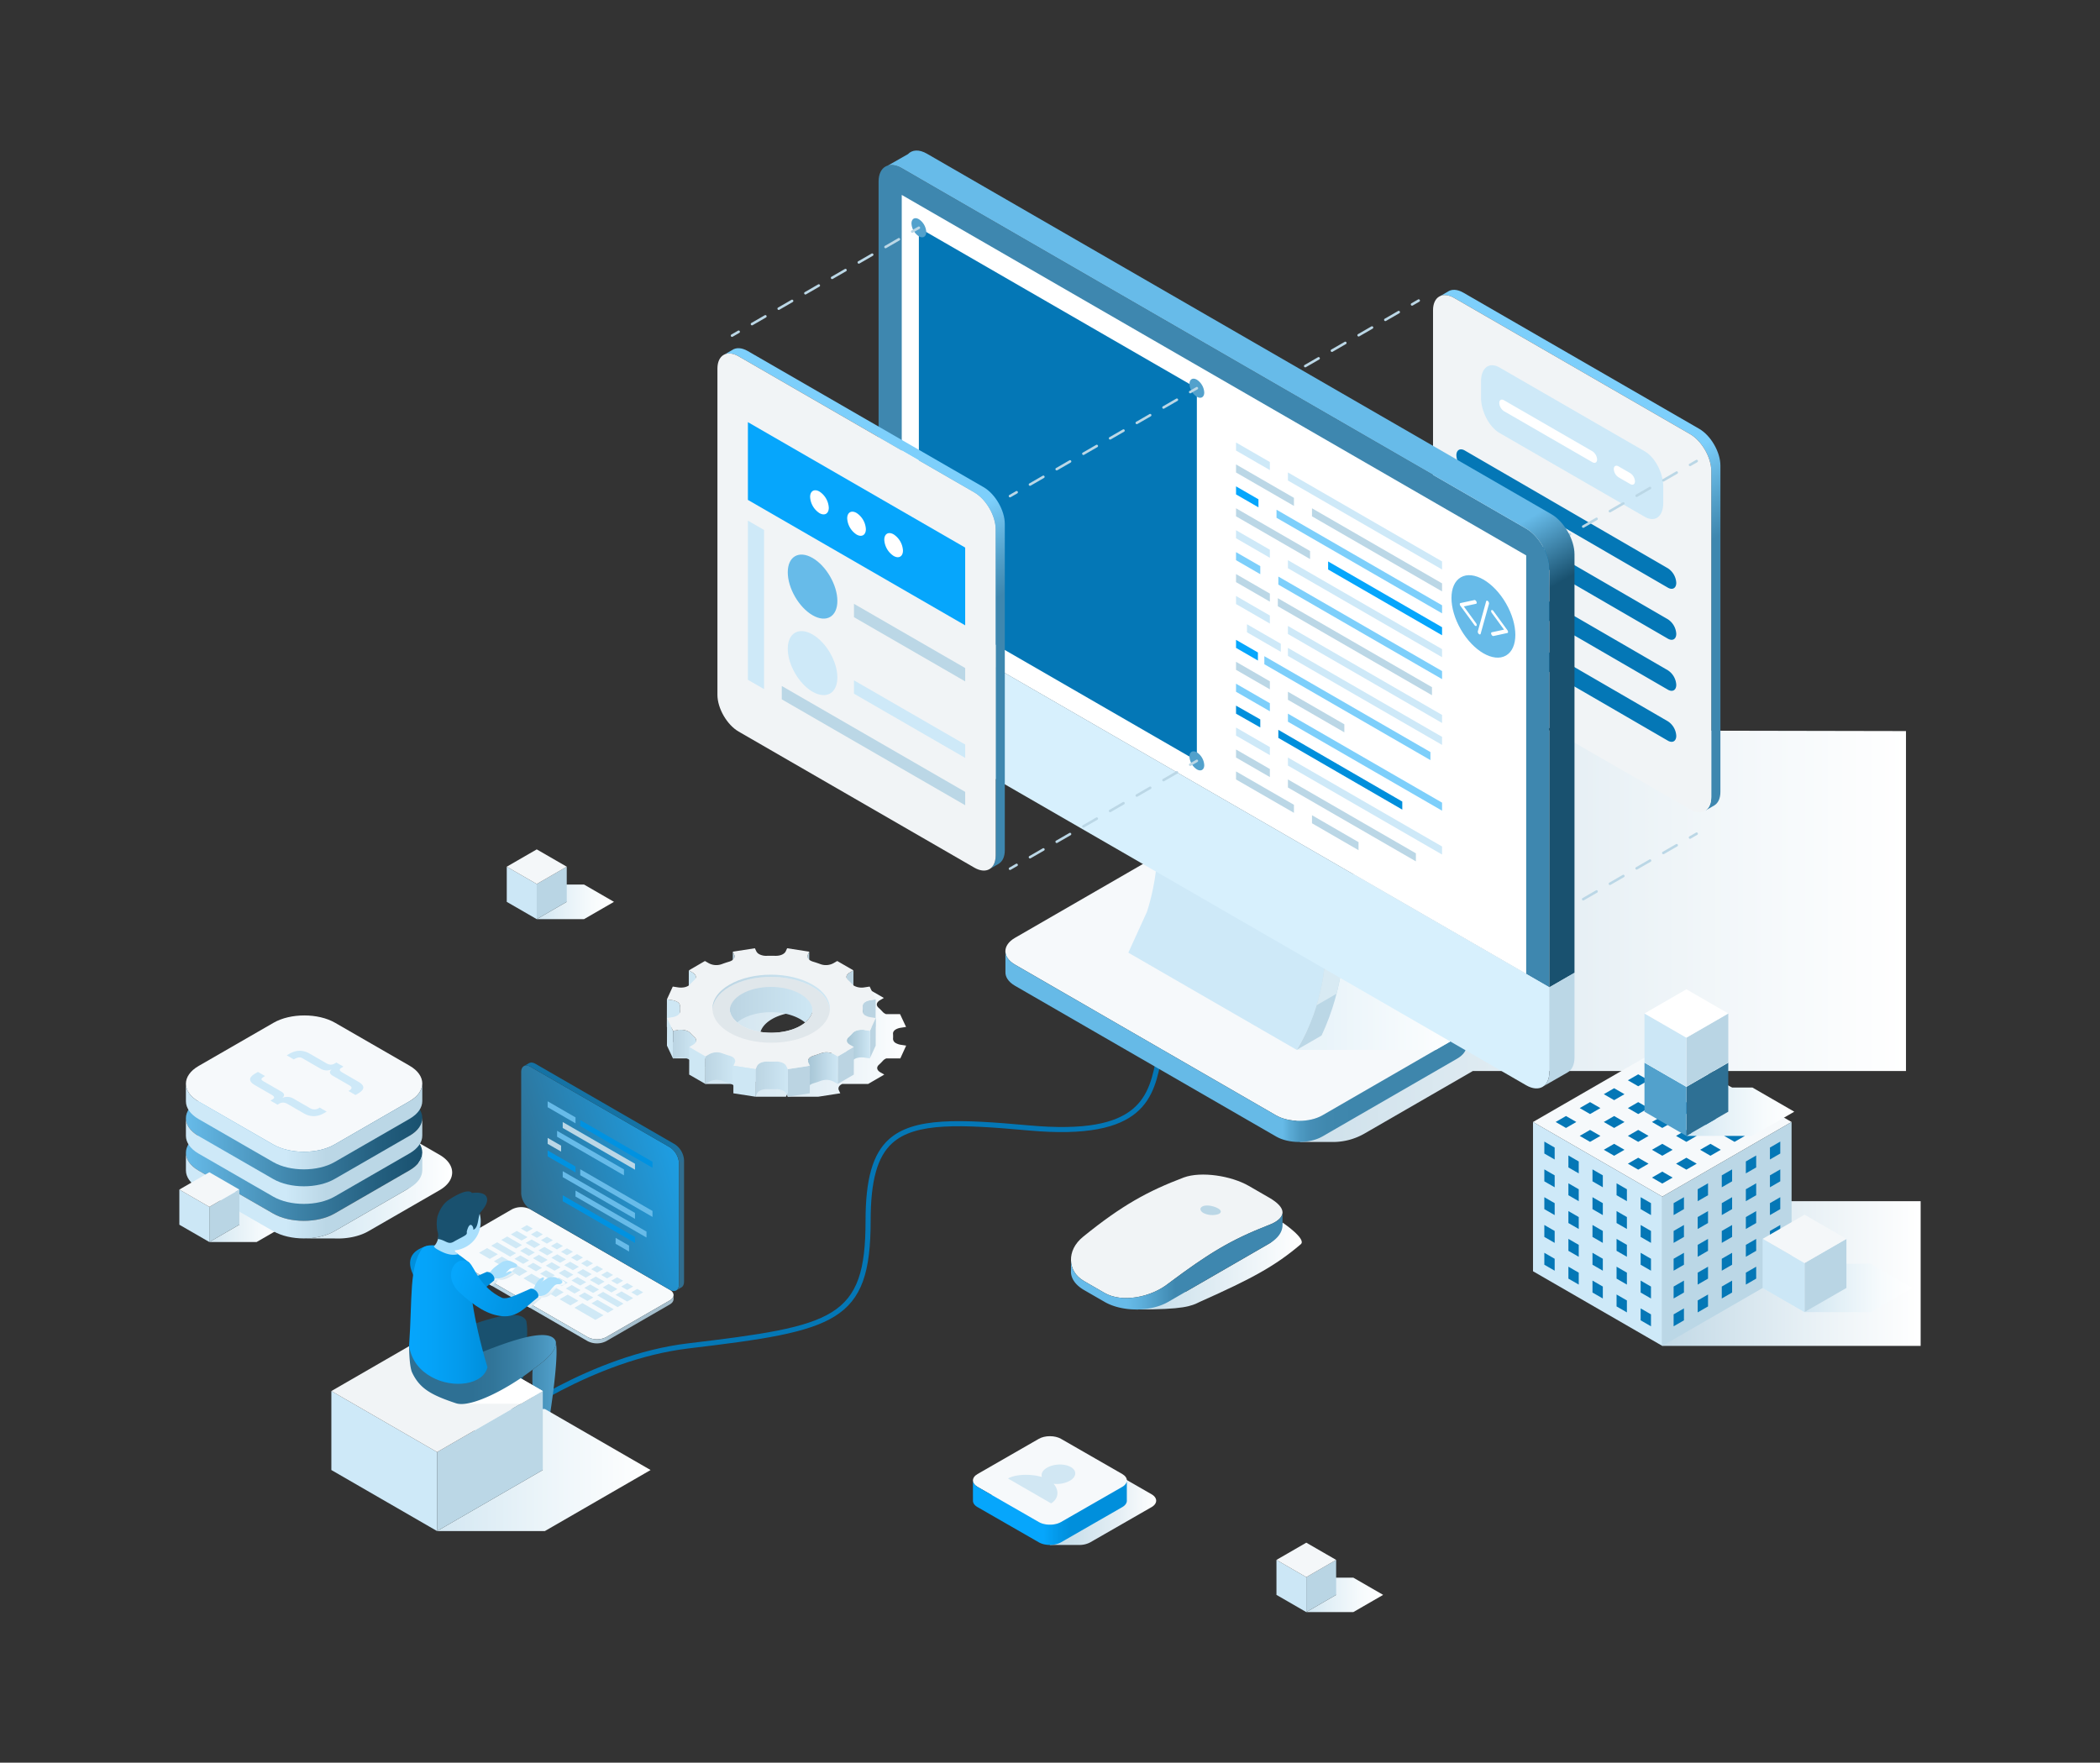 <?xml version="1.0" encoding="UTF-8"?>
<svg xmlns="http://www.w3.org/2000/svg" xmlns:xlink="http://www.w3.org/1999/xlink" viewBox="0 0 1647.159 1382.673" id="Webprogramming">
  <rect x="0" y="0" width="1647.159" height="1382.673" fill="#333333" stroke="none"/>
  <defs>
    <linearGradient id="linear-gradient" x1="920.719" x2="1494.982" y1="734.339" y2="734.339" gradientUnits="userSpaceOnUse">
      <stop offset="0" stop-color="#c2d9e6" class="stopColorc2c8e6 svgShape"></stop>
      <stop offset=".633" stop-color="#ecf3f7" class="stopColoreceef7 svgShape"></stop>
      <stop offset="1" stop-color="#ffffff" class="stopColorffffff svgShape"></stop>
    </linearGradient>
    <linearGradient id="linear-gradient-2" x1="-15.934" x2="210.85" y1="598.5" y2="205.699" gradientTransform="matrix(-1 0 0 1 1386.39 0)" gradientUnits="userSpaceOnUse">
      <stop offset=".4" stop-color="#3e87af" class="stopColor423eaf svgShape"></stop>
      <stop offset=".459" stop-color="#54a1ca" class="stopColor5854ca svgShape"></stop>
      <stop offset=".551" stop-color="#7dcffb" class="stopColor807dfb svgShape"></stop>
    </linearGradient>
    <linearGradient id="linear-gradient-3" x1="-53.436" x2="308.338" y1="821.225" y2="821.225" gradientTransform="matrix(-1 0 0 1 1096.956 0)" gradientUnits="userSpaceOnUse">
      <stop offset=".242" stop-color="#3e86ac" class="stopColor423eac svgShape"></stop>
      <stop offset=".304" stop-color="#4088ae" class="stopColor4440ae svgShape"></stop>
      <stop offset=".337" stop-color="#458eb6" class="stopColor4945b6 svgShape"></stop>
      <stop offset=".363" stop-color="#4e9bc4" class="stopColor524ec4 svgShape"></stop>
      <stop offset=".385" stop-color="#5bacd7" class="stopColor605bd7 svgShape"></stop>
      <stop offset=".399" stop-color="#66bae7" class="stopColor6b66e7 svgShape"></stop>
    </linearGradient>
    <linearGradient id="linear-gradient-4" x1="917.132" x2="1145.571" y1="779.808" y2="779.808" gradientUnits="userSpaceOnUse">
      <stop offset="0" stop-color="#daecf5" class="stopColordae0f5 svgShape"></stop>
      <stop offset=".319" stop-color="#e0eff7" class="stopColore0e5f7 svgShape"></stop>
      <stop offset=".765" stop-color="#f3f9fc" class="stopColorf3f5fc svgShape"></stop>
      <stop offset="1" stop-color="#ffffff" class="stopColorffffff svgShape"></stop>
    </linearGradient>
    <linearGradient id="linear-gradient-5" x1="303.368" x2="-147.236" y1="-20.09" y2="760.379" gradientTransform="matrix(-1 0 0 1 1096.956 0)" gradientUnits="userSpaceOnUse">
      <stop offset=".635" stop-color="#67bbe9" class="stopColor6b67e9 svgShape"></stop>
      <stop offset=".697" stop-color="#19516f" class="stopColor1f196f svgShape"></stop>
    </linearGradient>
    <linearGradient id="linear-gradient-6" x1="891.664" x2="1021.058" y1="993.103" y2="993.103" gradientUnits="userSpaceOnUse">
      <stop offset="0" stop-color="#c4dce9" class="stopColorc4cae9 svgShape"></stop>
      <stop offset="1" stop-color="#ffffff" class="stopColorffffff svgShape"></stop>
    </linearGradient>
    <linearGradient id="linear-gradient-7" x1="840.013" x2="1005.966" y1="989.031" y2="989.031" gradientUnits="userSpaceOnUse">
      <stop offset=".264" stop-color="#67bbe9" class="stopColor6b67e9 svgShape"></stop>
      <stop offset=".341" stop-color="#5cadd9" class="stopColor605cd9 svgShape"></stop>
      <stop offset=".49" stop-color="#3f88b0" class="stopColor433fb0 svgShape"></stop>
      <stop offset=".494" stop-color="#3e87af" class="stopColor423eaf svgShape"></stop>
    </linearGradient>
    <linearGradient id="linear-gradient-8" x1="164.201" x2="224.783" y1="960.706" y2="960.706" gradientUnits="userSpaceOnUse">
      <stop offset="0" stop-color="#cfe5f1" class="stopColorcfd5f1 svgShape"></stop>
      <stop offset=".283" stop-color="#e1eff6" class="stopColore1e5f6 svgShape"></stop>
      <stop offset=".719" stop-color="#f7fbfd" class="stopColorf7f8fd svgShape"></stop>
      <stop offset="1" stop-color="#ffffff" class="stopColorffffff svgShape"></stop>
    </linearGradient>
    <linearGradient id="linear-gradient-9" x1="240.569" x2="354.662" y1="920.002" y2="920.002" gradientUnits="userSpaceOnUse">
      <stop offset="0" stop-color="#d1e7f3" class="stopColord1d7f3 svgShape"></stop>
      <stop offset=".5" stop-color="#e6f2f8" class="stopColore6e9f8 svgShape"></stop>
      <stop offset="1" stop-color="#ffffff" class="stopColorffffff svgShape"></stop>
    </linearGradient>
    <linearGradient id="linear-gradient-10" x1="145.815" x2="331.226" y1="904.193" y2="904.193" gradientUnits="userSpaceOnUse">
      <stop offset="0" stop-color="#67bbe9" class="stopColor6b67e9 svgShape"></stop>
      <stop offset=".007" stop-color="#66bae8" class="stopColor6a66e8 svgShape"></stop>
      <stop offset=".479" stop-color="#3d82a7" class="stopColor423da7 svgShape"></stop>
      <stop offset=".823" stop-color="#235e7e" class="stopColor2a237e svgShape"></stop>
      <stop offset="1" stop-color="#19516f" class="stopColor20196f svgShape"></stop>
    </linearGradient>
    <linearGradient id="linear-gradient-11" x1="145.818" x2="331.227" y1="937.777" y2="937.777" gradientUnits="userSpaceOnUse">
      <stop offset=".423" stop-color="#cee9f8" class="stopColorced3f8 svgShape"></stop>
      <stop offset=".592" stop-color="#bbd7e6" class="stopColorbbc0e6 svgShape"></stop>
    </linearGradient>
    <linearGradient xlink:href="#linear-gradient-10" id="linear-gradient-12" x1="145.815" x2="331.226" y1="877.104" y2="877.104"></linearGradient>
    <linearGradient xlink:href="#linear-gradient-11" id="linear-gradient-13" x1="145.818" x2="331.227" y1="910.688" y2="910.688"></linearGradient>
    <linearGradient xlink:href="#linear-gradient-11" id="linear-gradient-14" x1="145.818" x2="331.227" y1="883.599" y2="883.599"></linearGradient>
    <linearGradient xlink:href="#linear-gradient" id="linear-gradient-15" x1="1303.842" x2="1506.482" y1="999.007" y2="999.007"></linearGradient>
    <linearGradient xlink:href="#linear-gradient-8" id="linear-gradient-16" x1="1415.402" x2="1500.032" y1="1010.323" y2="1010.323"></linearGradient>
    <linearGradient xlink:href="#linear-gradient-8" id="linear-gradient-17" x1="421.006" x2="481.589" y1="707.436" y2="707.436"></linearGradient>
    <linearGradient xlink:href="#linear-gradient-8" id="linear-gradient-18" x1="1024.609" x2="1084.886" y1="1251.071" y2="1251.071"></linearGradient>
    <linearGradient xlink:href="#linear-gradient-8" id="linear-gradient-19" x1="1322.729" x2="1407.359" y1="872.052" y2="872.052"></linearGradient>
    <linearGradient xlink:href="#linear-gradient-2" id="linear-gradient-20" x1="545.357" x2="772.141" y1="644.284" y2="251.483"></linearGradient>
    <linearGradient id="linear-gradient-21" x1="348.708" x2="528.305" y1="1017.703" y2="1017.703" gradientUnits="userSpaceOnUse">
      <stop offset=".616" stop-color="#bbd7e6" class="stopColorbbc0e6 svgShape"></stop>
      <stop offset=".651" stop-color="#b4cfdd" class="stopColorb4b9dd svgShape"></stop>
      <stop offset=".736" stop-color="#a5becc" class="stopColora5abcc svgShape"></stop>
    </linearGradient>
    <linearGradient id="linear-gradient-22" x1="572.216" x2="446.411" y1="943.404" y2="904.722" gradientTransform="matrix(-1 0 0 1 980.647 0)" gradientUnits="userSpaceOnUse">
      <stop offset="0" stop-color="#316e8f" class="stopColor34318f svgShape"></stop>
      <stop offset="1" stop-color="#1d9fe5" class="stopColor6a6ae2 svgShape"></stop>
    </linearGradient>
    <linearGradient id="linear-gradient-23" x1="431.779" x2="537.834" y1="1001.58" y2="817.887" gradientTransform="matrix(-1 0 0 1 980.647 0)" gradientUnits="userSpaceOnUse">
      <stop offset=".396" stop-color="#316e8f" class="stopColor34318f svgShape"></stop>
      <stop offset=".479" stop-color="#1572a4" class="stopColor4141aa svgShape"></stop>
    </linearGradient>
    <linearGradient id="linear-gradient-24" x1="124.965" x2="154.854" y1="1110.116" y2="1110.116" gradientTransform="matrix(-1 0 0 1 549.635 0)" gradientUnits="userSpaceOnUse">
      <stop offset="0" stop-color="#2e7094" class="stopColor362e94 svgShape"></stop>
      <stop offset="1" stop-color="#2e7094" class="stopColor362e94 svgShape"></stop>
    </linearGradient>
    <linearGradient id="linear-gradient-25" x1="101.937" x2="131.829" y1="1125.85" y2="1125.85" gradientTransform="matrix(-1 0 0 1 549.635 0)" gradientUnits="userSpaceOnUse">
      <stop offset="0" stop-color="#3e87af" class="stopColor423eaf svgShape"></stop>
      <stop offset=".375" stop-color="#377da3" class="stopColor3d37a3 svgShape"></stop>
      <stop offset="1" stop-color="#2e7094" class="stopColor362e94 svgShape"></stop>
    </linearGradient>
    <linearGradient id="linear-gradient-26" x1="113.113" x2="228.759" y1="1087.952" y2="1087.952" gradientTransform="matrix(-1 0 0 1 549.635 0)" gradientUnits="userSpaceOnUse">
      <stop offset="0" stop-color="#52a1cc" class="stopColor5652cc svgShape"></stop>
      <stop offset=".087" stop-color="#4995be" class="stopColor4e49be svgShape"></stop>
      <stop offset=".265" stop-color="#3a81a7" class="stopColor413aa7 svgShape"></stop>
      <stop offset=".432" stop-color="#317599" class="stopColor393199 svgShape"></stop>
      <stop offset=".576" stop-color="#2e7094" class="stopColor362e94 svgShape"></stop>
    </linearGradient>
    <linearGradient id="linear-gradient-27" x1="924.745" x2="1092.204" y1="1153.141" y2="1153.141" gradientTransform="translate(-581.915)" gradientUnits="userSpaceOnUse">
      <stop offset="0" stop-color="#d3e7f2" class="stopColord3d8f2 svgShape"></stop>
      <stop offset=".547" stop-color="#eef6fa" class="stopColoreef0fa svgShape"></stop>
      <stop offset="1" stop-color="#ffffff" class="stopColorffffff svgShape"></stop>
    </linearGradient>
    <linearGradient xlink:href="#linear-gradient-27" id="linear-gradient-28" x1="364.882" x2="425.744" y1="1085.326" y2="1085.326"></linearGradient>
    <linearGradient id="linear-gradient-29" x1="584.191" x2="586.872" y1="1005.79" y2="999.356" gradientTransform="matrix(-1 0 0 1 980.647 0)" gradientUnits="userSpaceOnUse">
      <stop offset="0" stop-color="#c4dce9" class="stopColorc4cae9 svgShape"></stop>
      <stop offset=".292" stop-color="#d1e4ee" class="stopColord1d6ee svgShape"></stop>
      <stop offset=".83" stop-color="#f3f8fa" class="stopColorf3f4fa svgShape"></stop>
      <stop offset="1" stop-color="#ffffff" class="stopColorffffff svgShape"></stop>
    </linearGradient>
    <linearGradient xlink:href="#linear-gradient-6" id="linear-gradient-30" x1="549.688" x2="554.25" y1="1021.909" y2="1010.961" gradientTransform="matrix(-1 0 0 1 980.647 0)"></linearGradient>
    <linearGradient id="linear-gradient-31" x1="276.103" x2="277.397" y1="1021.539" y2="1018.435" gradientTransform="translate(85.763)" gradientUnits="userSpaceOnUse">
      <stop offset="0" stop-color="#0092e1" class="stopColore19100 svgShape"></stop>
      <stop offset=".584" stop-color="#049ff3" class="stopColorf3ac04 svgShape"></stop>
      <stop offset="1" stop-color="#06a6fc" class="stopColorfcba06 svgShape"></stop>
    </linearGradient>
    <linearGradient xlink:href="#linear-gradient-26" id="linear-gradient-32" x1="113.113" x2="228.761" y1="1074.305" y2="1074.305"></linearGradient>
    <linearGradient id="linear-gradient-33" x1="167.287" x2="228.761" y1="1031.18" y2="1031.18" gradientTransform="matrix(-1 0 0 1 549.635 0)" gradientUnits="userSpaceOnUse">
      <stop offset="0" stop-color="#008fdc" class="stopColordc8b00 svgShape"></stop>
      <stop offset=".373" stop-color="#039bed" class="stopColoreda403 svgShape"></stop>
      <stop offset=".728" stop-color="#05a3f8" class="stopColorf8b405 svgShape"></stop>
      <stop offset="1" stop-color="#06a6fc" class="stopColorfcba06 svgShape"></stop>
    </linearGradient>
    <linearGradient id="linear-gradient-34" x1="625.189" x2="557.613" y1="1004.514" y2="1022.755" gradientTransform="matrix(-1 0 0 1 980.647 0)" gradientUnits="userSpaceOnUse">
      <stop offset="0" stop-color="#06a6fc" class="stopColorfcba06 svgShape"></stop>
      <stop offset=".628" stop-color="#0296e6" class="stopColore69902 svgShape"></stop>
      <stop offset="1" stop-color="#008fdc" class="stopColordc8b00 svgShape"></stop>
    </linearGradient>
    <linearGradient id="linear-gradient-35" x1="527.834" x2="710.756" y1="812.887" y2="812.887" gradientUnits="userSpaceOnUse">
      <stop offset="0" stop-color="#d1e5f0" class="stopColord1d6f0 svgShape"></stop>
      <stop offset=".29" stop-color="#d5e7f1" class="stopColord5daf1 svgShape"></stop>
      <stop offset=".592" stop-color="#e2eef5" class="stopColore2e5f5 svgShape"></stop>
      <stop offset=".899" stop-color="#f6fafc" class="stopColorf6f7fc svgShape"></stop>
      <stop offset="1" stop-color="#ffffff" class="stopColorffffff svgShape"></stop>
    </linearGradient>
    <linearGradient id="linear-gradient-36" x1="572.363" x2="637.355" y1="787.258" y2="787.258" gradientUnits="userSpaceOnUse">
      <stop offset="0" stop-color="#bbd4e2" class="stopColorbbbfe2 svgShape"></stop>
      <stop offset="1" stop-color="#cee7f4" class="stopColorced2f4 svgShape"></stop>
    </linearGradient>
    <linearGradient id="linear-gradient-37" x1="664.143" x2="682.333" y1="822.797" y2="822.797" gradientUnits="userSpaceOnUse">
      <stop offset="0" stop-color="#a5c4d4" class="stopColora5acd4 svgShape"></stop>
      <stop offset=".635" stop-color="#bed9e7" class="stopColorbec3e7 svgShape"></stop>
      <stop offset="1" stop-color="#cee7f4" class="stopColorced2f4 svgShape"></stop>
    </linearGradient>
    <linearGradient xlink:href="#linear-gradient-36" id="linear-gradient-38" x1="527.834" x2="546.112" y1="822.818" y2="822.818"></linearGradient>
    <linearGradient id="linear-gradient-39" x1="633.762" x2="657.114" y1="839.671" y2="839.671" gradientUnits="userSpaceOnUse">
      <stop offset="0" stop-color="#a5c4d4" class="stopColora5acd4 svgShape"></stop>
      <stop offset=".516" stop-color="#bcd7e6" class="stopColorbcc2e6 svgShape"></stop>
      <stop offset="1" stop-color="#cee7f4" class="stopColorced2f4 svgShape"></stop>
    </linearGradient>
    <linearGradient xlink:href="#linear-gradient-36" id="linear-gradient-40" x1="553.279" x2="576.676" y1="839.695" y2="839.695"></linearGradient>
    <linearGradient xlink:href="#linear-gradient-36" id="linear-gradient-41" x1="592.578" x2="617.931" y1="846.512" y2="846.512"></linearGradient>
    <linearGradient xlink:href="#linear-gradient-36" id="linear-gradient-42" x1="558.801" x2="650.919" y1="778.399" y2="778.399"></linearGradient>
    <linearGradient id="linear-gradient-43" x1="774.897" x2="906.849" y1="1177.188" y2="1177.188" gradientUnits="userSpaceOnUse">
      <stop offset=".366" stop-color="#c4dbe8" class="stopColorc4cae8 svgShape"></stop>
      <stop offset=".524" stop-color="#cde1ec" class="stopColorcdd2ec svgShape"></stop>
      <stop offset=".781" stop-color="#e5eff5" class="stopColore5e8f5 svgShape"></stop>
      <stop offset="1" stop-color="#ffffff" class="stopColorffffff svgShape"></stop>
    </linearGradient>
    <linearGradient id="linear-gradient-44" x1="763.137" x2="883.86" y1="1186.611" y2="1186.611" gradientUnits="userSpaceOnUse">
      <stop offset=".458" stop-color="#06a6fc" class="stopColorfcba06 svgShape"></stop>
      <stop offset=".561" stop-color="#0297e7" class="stopColore79c02 svgShape"></stop>
      <stop offset=".635" stop-color="#008fdc" class="stopColordc8b00 svgShape"></stop>
    </linearGradient>
  </defs>
  <g style="isolation:isolate" fill="#000000" class="color000000 svgShape">
    <g id="Objects" fill="#000000" class="color000000 svgShape">
      <g id="Person_symbol" fill="#000000" class="color000000 svgShape">
        <path d="M1155.233 840.14h339.75V573.474l-310.142-.607-256.624 234.33c-9.997 5.77-9.997 15.221 0 20.99 0 0 106.62 61.52 107.108 61.766l-16.275 5.858h26.138a49.626 49.626 0 0 0 25.065-6.612Z" style="mix-blend-mode:multiply" fill="url(#linear-gradient)"></path>
        <path d="m396.009 1117.428-2.397-3.203c.684-.512 69.28-51.276 145.944-60.44 115.004-13.746 139.346-19.332 139.346-96.119 0-32.656 5.596-52.332 18.143-63.799 19.457-17.783 56.279-15.927 110.238-11.056 88.059 7.95 93.945-22.838 100.192-55.43.324-1.691.648-3.389.986-5.084l3.922.781q-.501 2.529-.98 5.057c-6.305 32.904-12.848 66.931-104.48 58.66-52.9-4.773-88.933-6.652-107.181 10.025-11.647 10.645-16.84 29.41-16.84 60.846 0 79.97-27.283 86.275-142.869 100.092-75.58 9.033-143.349 59.164-144.024 59.67Z" fill="#0477b6" class="colordae0f5 svgShape"></path>
        <path d="M1135.474 228.871c3.052-2.16 7.458-2.108 12.358.718l184.955 106.782c9.147 5.284 16.634 18.253 16.634 28.82V621.12c0 5.174-1.802 8.84-4.71 10.624l.007.011-.138.08c-.031.02-.065.037-.094.057l-6.945 4.006-.009-.014c2.908-1.782 4.712-5.447 4.712-10.62v-255.93c0-10.562-7.492-23.534-16.64-28.817l-184.954-106.78c-4.251-2.455-8.13-2.813-11.08-1.458Z" fill="url(#linear-gradient-2)"></path>
        <path d="m1140.65 233.738 184.955 106.779c9.147 5.283 16.639 18.255 16.639 28.817v255.93c0 10.568-7.492 14.887-16.64 9.606L1140.65 528.087c-9.152-5.281-16.637-18.249-16.637-28.813V243.34c0-10.562 7.485-14.888 16.637-9.602Z" fill="#f1f4f6" class="colorf1f1f6 svgShape"></path>
        <path d="m1290.16 405.45-114.064-65.855c-7.972-4.602-14.434-16.95-14.434-27.58v-12.872c0-10.63 6.462-15.515 14.434-10.913l114.064 65.855c7.972 4.603 14.435 16.95 14.435 27.58v12.873c0 10.63-6.463 15.515-14.435 10.912Z" fill="#cee9f8" class="colorced3f8 svgShape"></path>
        <path d="m1308.216 460.982-159.307-92.393a14.555 14.555 0 0 1-6.584-11.405c0-4.198 2.948-5.9 6.584-3.801l159.307 92.392a14.555 14.555 0 0 1 6.585 11.405c0 4.199-2.948 5.901-6.585 3.802ZM1308.216 500.992 1148.91 408.6a14.555 14.555 0 0 1-6.584-11.405c0-4.199 2.948-5.9 6.584-3.801l159.307 92.392a14.555 14.555 0 0 1 6.585 11.405c0 4.199-2.948 5.9-6.585 3.801ZM1308.216 541.003l-159.307-92.392a14.555 14.555 0 0 1-6.584-11.405c0-4.199 2.948-5.901 6.584-3.802l159.307 92.393a14.556 14.556 0 0 1 6.585 11.405c0 4.198-2.948 5.9-6.585 3.801ZM1308.216 581.014l-159.307-92.392a14.556 14.556 0 0 1-6.584-11.405c0-4.2 2.948-5.901 6.584-3.802l159.307 92.392a14.555 14.555 0 0 1 6.585 11.405c0 4.199-2.948 5.901-6.585 3.802Z" fill="#0477b6" class="colordae0f5 svgShape"></path>
        <path d="M966.222 321.392a1 1 0 0 1-.5-1.866l5.196-3a1 1 0 0 1 1 1.732l-5.196 3a1 1 0 0 1-.5.134ZM981.89 312.345a1 1 0 0 1-.5-1.866l10.473-6.047a1 1 0 0 1 1 1.732l-10.473 6.047a1 1 0 0 1-.5.134Zm20.946-12.093a1 1 0 0 1-.5-1.866l10.474-6.047a1 1 0 0 1 1 1.732l-10.474 6.047a1 1 0 0 1-.5.134Zm20.947-12.094a1 1 0 0 1-.5-1.866l10.473-6.047a1 1 0 0 1 1 1.733l-10.473 6.047a1 1 0 0 1-.5.133Zm20.945-12.092a1 1 0 0 1-.5-1.867l10.475-6.046a1 1 0 0 1 1 1.732l-10.475 6.047a1 1 0 0 1-.5.134Zm20.948-12.094a1 1 0 0 1-.5-1.866l10.472-6.046a1 1 0 0 1 1 1.732l-10.472 6.046a1.001 1.001 0 0 1-.5.134Zm20.945-12.093a1 1 0 0 1-.5-1.866l10.475-6.047a1 1 0 0 1 1 1.732l-10.475 6.047a1 1 0 0 1-.5.134ZM1107.568 239.785a1 1 0 0 1-.5-1.866l5.196-3a1 1 0 0 1 1 1.733l-5.196 3a1 1 0 0 1-.5.133ZM1184.265 447.278a1 1 0 0 1-.5-1.867l5.196-3a1 1 0 0 1 1 1.733l-5.195 3a1 1 0 0 1-.5.134ZM1199.935 438.23a1 1 0 0 1-.5-1.866l10.473-6.046a1 1 0 0 1 1 1.732l-10.473 6.047a1 1 0 0 1-.5.134Zm20.946-12.093a1 1 0 0 1-.5-1.866l10.474-6.046a1 1 0 0 1 1 1.732l-10.474 6.046a1 1 0 0 1-.5.134Zm20.947-12.093a1 1 0 0 1-.5-1.866l10.473-6.047a1 1 0 0 1 1 1.732l-10.473 6.047a1 1 0 0 1-.5.134Zm20.945-12.094a1 1 0 0 1-.5-1.866l10.473-6.046a1 1 0 0 1 1 1.733l-10.473 6.046a1 1 0 0 1-.5.133Zm20.948-12.092a1 1 0 0 1-.5-1.867l10.472-6.046a1 1 0 0 1 1 1.732l-10.472 6.047a1 1 0 0 1-.5.134Zm20.945-12.094a1 1 0 0 1-.5-1.866l10.473-6.047a1 1 0 0 1 1 1.732l-10.473 6.047a1.001 1.001 0 0 1-.5.134ZM1325.611 365.671a1 1 0 0 1-.5-1.866l5.197-3a1 1 0 0 1 1 1.732l-5.197 3a1 1 0 0 1-.5.134ZM1184.265 739.578a1 1 0 0 1-.5-1.865l5.196-3a1 1 0 1 1 1 1.73l-5.195 3a.992.992 0 0 1-.5.135ZM1199.935 730.531a1 1 0 0 1-.5-1.865l10.473-6.047a1 1 0 0 1 1 1.73l-10.473 6.048a.992.992 0 0 1-.5.134Zm20.946-12.093a1 1 0 0 1-.5-1.866l10.474-6.046a1 1 0 1 1 1 1.73l-10.474 6.047a.992.992 0 0 1-.5.135Zm20.947-12.092a1 1 0 0 1-.5-1.865l10.473-6.047a1 1 0 0 1 1 1.73l-10.473 6.047a.993.993 0 0 1-.5.135Zm20.945-12.094a1 1 0 0 1-.5-1.865l10.475-6.047a1 1 0 1 1 1 1.73l-10.475 6.047a.992.992 0 0 1-.5.135Zm20.948-12.094a1 1 0 0 1-.5-1.865l10.472-6.047a1 1 0 1 1 1 1.73l-10.472 6.048a.993.993 0 0 1-.5.134Zm20.945-12.093a1 1 0 0 1-.5-1.866l10.475-6.045a1 1 0 0 1 1 1.73l-10.475 6.046a.992.992 0 0 1-.5.135ZM1325.611 657.973a1 1 0 0 1-.5-1.865l5.197-3a1 1 0 0 1 1 1.73l-5.197 3a.992.992 0 0 1-.5.135Z" fill="#bbd7e6" class="colorbbc0e6 svgShape"></path>
        <path d="m1248.993 362.559-69.302-40.011a8.206 8.206 0 0 1-3.712-6.43c0-2.368 1.662-3.328 3.712-2.144l69.302 40.011a8.206 8.206 0 0 1 3.713 6.43c0 2.368-1.662 3.328-3.713 2.144ZM1278.694 379.707l-9.175-5.297a8.206 8.206 0 0 1-3.713-6.43c0-2.368 1.663-3.328 3.713-2.144l9.174 5.297a8.207 8.207 0 0 1 3.713 6.43c0 2.367-1.662 3.327-3.712 2.144Z" fill="#ffffff" class="colorffffff svgShape"></path>
        <path d="M901.772 674.669c10-5.768 26.356-5.768 36.353 0L1142.9 792.896c10 5.782 10 15.218 0 20.992l-105.676 61.024c-10 5.76-26.356 5.76-36.355 0L796.088 756.673c-10.003-5.769-10.003-15.206 0-20.988Z" fill="#f6f9fb" class="colorf6f6fb svgShape"></path>
        <path d="m796.088 756.673 204.782 118.239c10 5.76 26.356 5.76 36.355 0l105.676-61.024c4.805-2.766 7.275-6.39 7.463-10.042.027 0 .027 16.107.027 16.107.006 3.804-2.478 7.616-7.49 10.507l-105.676 61.024c-10 5.772-26.356 5.772-36.355 0L796.088 773.25c-5.2-3.003-7.666-6.993-7.458-10.939v-15.674c.182 3.648 2.658 7.267 7.458 10.035Z" fill="url(#linear-gradient-3)"></path>
        <path d="m1013.463 736.075-1.785-.019h-94.546c.427 3.435 2.882 6.801 7.406 9.407l112.826 65.14-.805 1.747-19.43 11.21h109.021l19.42-11.21Z" style="mix-blend-mode:multiply" fill="url(#linear-gradient-4)"></path>
        <path d="M899.63 715.267a174.645 174.645 0 0 0 8.242-55.56l14.542-8.391c0 3.715-.01 9.372-.494 16.505l118.066 68.163c0 12.463-.022 49.835-22.857 87.576l-132.113-76.268Z" fill="#cee9f8" class="colorced3f8 svgShape"></path>
        <path d="m907.872 659.706 132.114 76.278 14.538-8.388-132.11-76.28-14.542 8.39z" fill="#b4c0c6" class="colorc6b4bb svgShape"></path>
        <path d="M1017.13 823.56c22.834-37.741 22.856-75.113 22.856-87.576l14.538-8.388c0 12.401-.012 46.352-17.965 84.754Z" fill="#bbd7e6" class="colorbbc0e6 svgShape"></path>
        <path d="m1032.701 788.54 15.617-9.021a194.318 194.318 0 0 0 5.07-28.115l-14.693 8.493a168.299 168.299 0 0 1-5.994 28.643Z" style="mix-blend-mode:multiply" fill="#d8eaf3" class="colord8def3 svgShape"></path>
        <path d="M689.127 142.41c.006-11.544 8.182-16.265 18.172-10.493l489.79 282.775c9.993 5.77 18.171 19.933 18.174 31.483l-.003 328.291-526.127-303.753Z" fill="#3e87af" class="color423eaf svgShape"></path>
        <path d="m727.01 120.542 489.787 282.776c9.993 5.77 18.174 19.934 18.174 31.48v328.298l-19.71 11.37.002-328.291c-.003-11.55-8.181-25.712-18.175-31.483l-489.79-282.775c-4.078-2.352-7.832-2.937-10.883-2.046l15.766-8.973c3.3-3.472 8.72-3.883 14.829-.356Z" fill="url(#linear-gradient-5)"></path>
        <path d="m1215.26 774.466.003 66.377c-.003 11.543-8.181 16.26-18.175 10.491L707.298 568.56c-9.99-5.768-18.17-19.938-18.17-31.477l.005-66.37Z" fill="#d7f0fd" class="colord7ddfd svgShape"></path>
        <path d="m1215.263 840.843-.003-66.377 19.711-11.37v66.375c0 5.8-2.076 9.88-5.4 11.761l-18.895 10.833c2.836-2.07 4.587-5.912 4.587-11.222Z" fill="#bbd7e6" class="colorbbc0e6 svgShape"></path>
        <path d="m707.302 481.203 489.786 282.776V435.68L707.299 152.903l.003 328.3z" fill="#ffffff" class="colorffffff svgShape"></path>
        <path d="M1005.963 959.004s-3.349 12.39-10.321 16.42l-65.802 37.986-3.326-2.271s-15.558 8.09-34.85 16.063c37.029 0 42.524-2.55 49.535-6.037 41.044-18.293 59.141-28.157 79.15-45.213 4.564-4.149-14.386-16.948-14.386-16.948Z" style="mix-blend-mode:multiply" fill="url(#linear-gradient-6)"></path>
        <path d="M995.588 939.542c6.53 3.768 10.263 7.697 10.375 11.319.132 4.02-4.06 7.658-11.245 10.293-29.542 11.552-46.626 22-78.312 45.697-13.764 10.886-36.299 15.276-50.082 7.327-6.423-3.705-9.627-5.558-16.05-9.267-6.889-3.982-10.093-9.967-10.239-16.307-.15-6.35 2.762-13.064 9.695-18.602 30.183-24.465 50.462-35.618 78.865-46.378 13.643-4.94 37.16-1.307 50.949 6.656 6.417 3.7 9.621 5.558 16.044 9.262Z" fill="#f1f4f6" class="colorf1f1f6 svgShape"></path>
        <path d="M994.717 961.154c-29.54 11.552-46.625 22-78.31 45.697-13.765 10.886-36.3 15.276-50.083 7.327-6.423-3.705-9.627-5.558-16.05-9.267-6.889-3.982-10.093-9.967-10.239-16.307v8.222a11.989 11.989 0 0 0 0 1.453v.263h.02c.413 4.881 3.806 9.7 10.258 13.424l16.05 9.266c13.788 7.955 36.134 7.965 49.927 0l79.342-45.814c6.982-4.025 10.409-9.33 10.326-14.615h.005v-9.942c.132 4.02-4.06 7.658-11.245 10.293Z" fill="url(#linear-gradient-7)"></path>
        <path d="M944.012 951.561c-3.145-1.799-3.242-4.444-.126-5.508 3.122-1.056 8.32.048 11.46 1.827 2.834 1.59 3.024 3.584-.097 4.653a15.822 15.822 0 0 1-11.237-.972Z" fill="#bbd7e6" class="colorbbc0e6 svgShape"></path>
        <path d="M201.262 947.123h-37.061l23.525 13.585-23.525 13.58h37.061l23.521-13.58-23.521-13.585z" style="mix-blend-mode:multiply" fill="url(#linear-gradient-8)"></path>
        <path d="m344.718 905.825-58.476-33.714a39.62 39.62 0 0 0-8.785-3.642l40.75 23.474c6.632 3.828 9.948 8.876 9.948 13.92v13.799c0 5.047-3.316 10.095-9.947 13.922l-55.755 32.137c-6.034 3.487-13.831 5.367-21.777 5.68l-.107.064h21.392c9.68.468 19.641-1.416 27.007-5.665l55.75-32.137c13.26-7.657 13.256-20.187 0-27.838Z" style="mix-blend-mode:multiply" fill="url(#linear-gradient-9)"></path>
        <path d="M155.765 890.374c-13.266 7.656-13.266 20.186 0 27.838l58.47 33.71c13.258 7.658 34.962 7.658 48.218 0l58.828-33.91c13.26-7.657 13.26-20.187 0-27.843l-58.472-33.708c-13.262-7.656-34.965-7.656-48.223 0Z" fill="url(#linear-gradient-10)"></path>
        <path d="M331.227 904.09c0 5.047-3.315 10.091-9.946 13.923l-58.828 33.91c-13.256 7.657-34.96 7.657-48.219 0l-58.469-33.71c-6.614-3.814-9.924-8.843-9.942-13.874h-.005v13.797h.005c.018 5.03 3.328 10.061 9.942 13.878l58.47 33.707c13.258 7.657 34.962 7.657 48.218 0l58.828-33.912c6.63-3.828 9.946-8.876 9.946-13.923V904.09Z" fill="url(#linear-gradient-11)"></path>
        <path d="M155.765 863.285c-13.266 7.656-13.266 20.187 0 27.84l58.47 33.71c13.258 7.656 34.962 7.656 48.218 0l58.828-33.911c13.26-7.657 13.26-20.188 0-27.844l-58.472-33.708c-13.262-7.656-34.965-7.656-48.223 0Z" fill="url(#linear-gradient-12)"></path>
        <path d="M331.227 877c0 5.048-3.315 10.093-9.946 13.924l-58.828 33.91c-13.256 7.657-34.96 7.657-48.219 0l-58.469-33.71c-6.614-3.814-9.924-8.843-9.942-13.874h-.005v13.797h.005c.018 5.03 3.328 10.062 9.942 13.878l58.47 33.708c13.258 7.657 34.962 7.657 48.218 0l58.828-33.912c6.63-3.828 9.946-8.876 9.946-13.924V877Z" fill="url(#linear-gradient-13)"></path>
        <path d="M155.765 836.196c-13.266 7.656-13.266 20.187 0 27.84l58.47 33.71c13.258 7.656 34.962 7.656 48.218 0l58.828-33.912c13.26-7.657 13.26-20.187 0-27.843l-58.472-33.708c-13.262-7.656-34.965-7.656-48.223 0Z" fill="#f6f9fb" class="colorf6f6fb svgShape"></path>
        <path d="M331.227 849.912c0 5.047-3.315 10.092-9.946 13.922l-58.828 33.911c-13.256 7.657-34.96 7.657-48.219 0l-58.469-33.71c-6.614-3.814-9.924-8.843-9.942-13.874h-.005v13.798h.005c.018 5.03 3.328 10.06 9.942 13.878l58.47 33.707c13.258 7.657 34.962 7.657 48.218 0l58.828-33.912c6.63-3.828 9.946-8.876 9.946-13.924v-13.796Z" fill="url(#linear-gradient-14)"></path>
        <path d="M1303.842 942.252h202.64v113.51h-202.64z" style="mix-blend-mode:multiply" fill="url(#linear-gradient-15)"></path>
        <path d="m1303.842 938.669-101.406-58.547 101.406-58.547 101.407 58.547-101.407 58.547z" fill="#f6f9fb" class="colorf6f6fb svgShape"></path>
        <path d="m1303.842 1055.763-101.406-58.548V880.122l101.406 58.547v117.094z" fill="#cee9f8" class="colorced3f8 svgShape"></path>
        <path d="m1303.842 1055.763 101.407-58.548V880.122l-101.407 58.547v117.094z" fill="#bbd7e6" class="colorbbc0e6 svgShape"></path>
        <g style="mix-blend-mode:multiply" fill="#000000" class="color000000 svgShape">
          <path d="m1303.842 841.187-8.109-4.682 8.109-4.682 8.109 4.682-8.109 4.682zM1322.729 852.091l-8.11-4.682 8.11-4.681 8.108 4.681-8.108 4.682zM1341.615 862.995l-8.109-4.682 8.109-4.681 8.109 4.681-8.109 4.682zM1360.502 873.899l-8.109-4.681 8.109-4.682 8.109 4.682-8.109 4.681zM1379.389 884.804l-8.11-4.682 8.109-4.682 8.109 4.682-8.108 4.682zM1284.955 852.091l-8.109-4.682 8.109-4.682 8.109 4.682-8.109 4.682zM1303.842 862.995l-8.109-4.682 8.109-4.681 8.109 4.681-8.109 4.682zM1322.729 873.899l-8.109-4.681 8.109-4.682 8.109 4.682-8.109 4.681zM1341.615 884.804l-8.109-4.682 8.109-4.682 8.109 4.682-8.109 4.682zM1360.502 895.708l-8.109-4.682 8.109-4.682 8.109 4.682-8.109 4.682zM1266.069 862.995l-8.109-4.682 8.109-4.681 8.109 4.681-8.109 4.682zM1284.955 873.899l-8.109-4.681 8.109-4.682 8.109 4.682-8.109 4.681zM1303.842 884.804l-8.109-4.682 8.109-4.682 8.109 4.682-8.109 4.682zM1322.729 895.708l-8.109-4.682 8.109-4.682 8.109 4.682-8.109 4.682zM1341.615 906.612l-8.108-4.682 8.108-4.681 8.109 4.681-8.109 4.682zM1247.182 873.899l-8.109-4.681 8.109-4.682 8.109 4.682-8.109 4.681zM1266.069 884.803l-8.109-4.681 8.109-4.682 8.109 4.682-8.109 4.681zM1284.955 895.708l-8.108-4.682 8.108-4.682 8.109 4.682-8.109 4.682zM1303.842 906.612l-8.109-4.682 8.109-4.682 8.109 4.682-8.109 4.682zM1322.729 917.516l-8.109-4.682 8.109-4.681 8.109 4.681-8.109 4.682zM1228.296 884.803l-8.109-4.681 8.109-4.682 8.108 4.682-8.108 4.681zM1247.182 895.708l-8.109-4.682 8.109-4.682 8.109 4.682-8.109 4.682zM1266.069 906.612l-8.109-4.682 8.109-4.682 8.109 4.682-8.109 4.682zM1284.956 917.516l-8.109-4.682 8.109-4.681 8.108 4.681-8.108 4.682zM1303.842 928.42l-8.109-4.682 8.109-4.681 8.109 4.681-8.109 4.682zM1219.42 909.54l-8.109-4.682v-9.363l8.109 4.681v9.364zM1238.307 920.444l-8.109-4.682v-9.363l8.109 4.681v9.364zM1257.194 931.348l-8.11-4.682v-9.363l8.11 4.682v9.363zM1276.08 942.252l-8.109-4.682v-9.363l8.109 4.682v9.363zM1294.967 953.156l-8.109-4.681v-9.364l8.109 4.682v9.363zM1219.42 931.348l-8.109-4.682v-9.363l8.109 4.681v9.364zM1238.307 942.252l-8.109-4.682v-9.363l8.109 4.682v9.363zM1257.194 953.156l-8.11-4.682v-9.363l8.11 4.682v9.363zM1276.08 964.06l-8.109-4.681v-9.364l8.109 4.682v9.363zM1294.967 974.965l-8.109-4.682v-9.363l8.109 4.681v9.364zM1219.42 953.156l-8.109-4.682v-9.363l8.109 4.682v9.363zM1238.307 964.06l-8.109-4.681v-9.364l8.109 4.682v9.363zM1257.194 974.964l-8.11-4.681v-9.363l8.11 4.681v9.363zM1276.08 985.869l-8.109-4.682v-9.363l8.109 4.681v9.364zM1294.967 996.773l-8.109-4.682v-9.363l8.109 4.682v9.363zM1219.42 974.964l-8.109-4.681v-9.364l8.109 4.682v9.363zM1238.307 985.869l-8.109-4.682v-9.363l8.109 4.681v9.364zM1257.194 996.773l-8.11-4.682v-9.363l8.11 4.681v9.364zM1276.08 1007.677l-8.109-4.682v-9.363l8.109 4.682v9.363zM1294.967 1018.581l-8.109-4.682v-9.363l8.109 4.682v9.363zM1219.42 996.773l-8.109-4.682v-9.363l8.109 4.681v9.364zM1238.307 1007.677l-8.109-4.682v-9.363l8.109 4.682v9.363zM1257.194 1018.581l-8.11-4.682v-9.363l8.11 4.682v9.363zM1276.08 1029.485l-8.109-4.681v-9.364l8.109 4.682v9.363zM1294.967 1040.39l-8.109-4.682v-9.363l8.109 4.681v9.364zM1388.265 909.54l8.108-4.682v-9.363l-8.108 4.681v9.364zM1369.378 920.444l8.109-4.682v-9.363l-8.109 4.681v9.364zM1350.491 931.348l8.109-4.682v-9.363l-8.109 4.682v9.363zM1331.605 942.252l8.108-4.682v-9.363l-8.108 4.682v9.363zM1312.718 953.156l8.109-4.681v-9.364l-8.109 4.682v9.363zM1388.265 931.348l8.108-4.682v-9.363l-8.108 4.681v9.364zM1369.378 942.252l8.109-4.682v-9.363l-8.109 4.682v9.363zM1350.491 953.156l8.109-4.682v-9.363l-8.109 4.682v9.363zM1331.605 964.06l8.108-4.681v-9.364l-8.108 4.682v9.363zM1312.718 974.965l8.109-4.682v-9.363l-8.109 4.681v9.364zM1388.265 953.156l8.108-4.682v-9.363l-8.108 4.682v9.363zM1369.378 964.06l8.109-4.681v-9.364l-8.109 4.682v9.363zM1350.491 974.964l8.109-4.681v-9.363l-8.109 4.681v9.363zM1331.605 985.869l8.108-4.682v-9.363l-8.108 4.681v9.364zM1312.718 996.773l8.109-4.682v-9.363l-8.109 4.682v9.363zM1388.265 974.964l8.108-4.681v-9.364l-8.108 4.682v9.363zM1369.378 985.869l8.109-4.682v-9.363l-8.109 4.681v9.364zM1350.491 996.773l8.109-4.682v-9.363l-8.109 4.681v9.364zM1331.605 1007.677l8.108-4.682v-9.363l-8.108 4.682v9.363zM1312.718 1018.581l8.109-4.682v-9.363l-8.109 4.682v9.363zM1388.265 996.773l8.108-4.682v-9.363l-8.108 4.681v9.364zM1369.378 1007.677l8.109-4.682v-9.363l-8.109 4.682v9.363zM1350.491 1018.581l8.109-4.682v-9.363l-8.109 4.682v9.363zM1331.605 1029.485l8.108-4.681v-9.364l-8.108 4.682v9.363zM1312.718 1040.39l8.109-4.682v-9.363l-8.109 4.681v9.364z" fill="#0477b6" class="colordae0f5 svgShape"></path>
        </g>
        <path d="M1467.174 991.349h-51.772l32.863 18.978-32.863 18.971h51.772l32.858-18.971-32.858-18.978z" style="mix-blend-mode:multiply" fill="url(#linear-gradient-16)"></path>
        <path d="m1415.402 1029.298 32.863-18.971v-38.526l-32.863 18.965v38.532z" fill="#b9d5e4" class="colorb9bee4 svgShape"></path>
        <path d="m1415.402 1029.298-32.863-18.971v-38.526l32.863 18.965v38.532z" fill="#cce7f6" class="colorccd1f6 svgShape"></path>
        <path d="m1415.402 990.766-32.863-18.965 32.863-18.968 32.863 18.968-32.863 18.965z" fill="#f4f7f9" class="colorf4f4f9 svgShape"></path>
        <path d="m164.201 974.288 23.525-13.58V933.13l-23.525 13.576v27.582z" fill="#b9d5e4" class="colorb9bee4 svgShape"></path>
        <path d="m164.201 974.288-23.525-13.58V933.13l23.525 13.576v27.582z" fill="#cce7f6" class="colorccd1f6 svgShape"></path>
        <path d="m164.201 946.706-23.525-13.576 23.525-13.579 23.525 13.579-23.525 13.576z" fill="#f4f7f9" class="colorf4f4f9 svgShape"></path>
        <path d="M458.067 693.853h-37.061l23.525 13.585-23.525 13.58h37.061l23.522-13.58-23.522-13.585z" style="mix-blend-mode:multiply" fill="url(#linear-gradient-17)"></path>
        <path d="m421.006 721.018 23.525-13.58V679.86l-23.525 13.576v27.582z" fill="#b9d5e4" class="colorb9bee4 svgShape"></path>
        <path d="m421.006 721.018-23.525-13.58V679.86l23.525 13.576v27.582z" fill="#cce7f6" class="colorccd1f6 svgShape"></path>
        <path d="m421.006 693.436-23.525-13.576 23.525-13.579 23.525 13.579-23.525 13.576z" fill="#f4f7f9" class="colorf4f4f9 svgShape"></path>
        <path d="M1061.483 1237.557h-36.874l23.406 13.516-23.406 13.512h36.874l23.403-13.512-23.403-13.516z" style="mix-blend-mode:multiply" fill="url(#linear-gradient-18)"></path>
        <path d="m1024.609 1264.585 23.406-13.512v-27.439l-23.406 13.508v27.443z" fill="#b9d5e4" class="colorb9bee4 svgShape"></path>
        <path d="m1024.609 1264.585-23.406-13.512v-27.439l23.406 13.508v27.443z" fill="#cce7f6" class="colorccd1f6 svgShape"></path>
        <path d="m1024.609 1237.142-23.406-13.508 23.406-13.509 23.406 13.509-23.406 13.508z" fill="#f4f7f9" class="colorf4f4f9 svgShape"></path>
        <path d="M1374.501 853.077h-51.772l32.862 18.978-32.862 18.971h51.772l32.858-18.971-32.858-18.978z" style="mix-blend-mode:multiply" fill="url(#linear-gradient-19)"></path>
        <path d="m1322.729 891.026 32.862-18.971V833.53l-32.862 18.965v38.531z" fill="#2e7094" class="color362e94 svgShape"></path>
        <path d="m1322.729 891.026-32.863-18.971V833.53l32.863 18.965v38.531z" fill="#52a1cc" class="color5652cc svgShape"></path>
        <path d="m1322.729 852.495-32.863-18.965 32.863-18.968 32.862 18.968-32.862 18.965z" fill="#f4f7f9" class="colorf4f4f9 svgShape"></path>
        <path d="m1322.729 852.495 32.862-18.972v-38.525l-32.862 18.965v38.532z" fill="#b9d5e4" class="colorb9bee4 svgShape"></path>
        <path d="m1322.729 852.495-32.863-18.972v-38.525l32.863 18.965v38.532z" fill="#cce7f6" class="colorccd1f6 svgShape"></path>
        <path d="m1322.729 813.963-32.863-18.965 32.863-18.968 32.862 18.968-32.862 18.965z" fill="#ffffff" class="colorffffff svgShape"></path>
        <path d="M273.803 855.516q3.702-2.141.298-4.105l-12.961-7.48q-4.18-2.415-.956-5.104a9.469 9.469 0 0 1-8.775-.517l-14.035-8.103a4.944 4.944 0 0 0-3.016-.74 10.887 10.887 0 0 0-3.91 1.57l-5.556-3.208 2.03-1.172q8.121-4.69 16.006-.138l12.896 7.448a7.74 7.74 0 0 0 3.496 1.189 5.718 5.718 0 0 0 3.077-.844l1.433-.829 5.553 3.207-1.433.829q-1.552.894-1.434 1.792.117.894 2.148 2.068l12.421 7.17q7.884 4.554-.238 9.24l-2.03 1.172-5.553-3.204a2.692 2.692 0 0 0 .539-.241ZM200.29 842.034l2.03-1.172 5.555 3.206q-2.449 1.413-2.717 2.257-.27.844 1.284 1.741l14.034 8.103q4.18 2.415.894 5.068a9.656 9.656 0 0 1 8.838.552l12.96 7.481a6.471 6.471 0 0 0 3.642.965 6.341 6.341 0 0 0 2.747-.653l.18-.104.955-.689 5.553 3.205-2.03 1.172q-8.12 4.688-16.005.138l-12.42-7.171a8.139 8.139 0 0 0-3.583-1.242 5.635 5.635 0 0 0-3.104.83l-1.434.826-5.553-3.207 1.434-.826c1.035-.599 1.52-1.19 1.461-1.778q-.088-.876-2.062-2.015l-12.896-7.448q-7.884-4.55.237-9.24ZM996.037 368.749l-26.544-15.325v-6.316l26.544 15.325v6.316zM1131.098 446.727l-120.901-69.803v-6.316l120.901 69.803v6.316z" fill="#cee9f8" class="colorced3f8 svgShape"></path>
        <path d="m1014.918 396.851-45.425-26.226v-6.317l45.425 26.226v6.317zM1131.098 463.928l-102.02-58.902v-6.317l102.02 58.902v6.317z" fill="#bbd7e6" class="colorbbc0e6 svgShape"></path>
        <path d="m987.093 397.987-17.6-10.162v-6.316l17.6 10.161v6.317z" fill="#06a6fc" class="colorfcba06 svgShape"></path>
        <path d="m1131.098 481.128-129.845-74.966v-6.316l129.845 74.966v6.316z" fill="#7dcffb" class="color807dfb svgShape"></path>
        <path d="m1027.561 438.552-58.068-33.526v-6.317l58.068 33.526v6.317z" fill="#bbd7e6" class="colorbbc0e6 svgShape"></path>
        <path d="m1131.098 498.329-89.377-51.602v-6.316l89.377 51.601v6.317z" fill="#06a6fc" class="colorfcba06 svgShape"></path>
        <path d="m996.037 437.552-26.544-15.326v-6.316l26.544 15.325v6.317zM1131.098 515.529l-120.901-69.802v-6.317l120.901 69.803v6.316z" fill="#cee9f8" class="colorced3f8 svgShape"></path>
        <path d="m988.516 450.41-19.023-10.983v-6.316l19.023 10.983v6.316zM1131.098 532.73l-128.422-74.145v-6.316l128.422 74.144v6.317z" fill="#7dcffb" class="color807dfb svgShape"></path>
        <path d="m996.037 471.953-26.544-15.325v-6.317l26.544 15.325v6.317zM1123.185 545.362l-120.901-69.803v-6.316l120.901 69.802v6.317z" fill="#bbd7e6" class="colorbbc0e6 svgShape"></path>
        <path d="m996.037 489.153-26.544-15.325v-6.316l26.544 15.325v6.316zM1131.098 567.131l-120.901-69.802v-6.317l120.901 69.803v6.316zM1004.624 511.312l-26.544-15.325v-6.317l26.544 15.325v6.317zM1131.098 584.331l-120.901-69.802v-6.316l120.901 69.802v6.316z" fill="#cee9f8" class="colorced3f8 svgShape"></path>
        <path d="m986.668 518.145-17.175-9.916v-6.316l17.175 9.916v6.316z" fill="#06a6fc" class="colorfcba06 svgShape"></path>
        <path d="m1121.974 596.264-130.27-75.211v-6.317l130.27 75.212v6.316z" fill="#7dcffb" class="color807dfb svgShape"></path>
        <path d="m996.037 540.755-26.544-15.325v-6.316l26.544 15.325v6.316zM1054.454 574.482l-44.257-25.552v-6.316l44.257 25.552v6.316z" fill="#bbd7e6" class="colorbbc0e6 svgShape"></path>
        <path d="m996.037 557.956-26.544-15.325v-6.317l26.544 15.325v6.317zM1131.098 635.933l-120.901-69.802v-6.316l120.901 69.802v6.316z" fill="#7dcffb" class="color807dfb svgShape"></path>
        <path d="m988.516 570.652-19.023-10.821v-6.316l19.023 10.82v6.317zM1099.9 635.096l-97.224-56.269v-6.316l97.224 56.269v6.316z" fill="#008fdc" class="colordc8b00 svgShape"></path>
        <path d="m996.037 592.357-26.544-15.325v-6.317l26.544 15.325v6.317zM1131.098 670.334l-120.901-69.802v-6.316l120.901 69.802v6.316z" fill="#cee9f8" class="colorced3f8 svgShape"></path>
        <path d="m996.037 609.557-26.544-15.325v-6.316l26.544 15.325v6.316zM1110.571 675.683l-100.374-57.95v-6.317l100.374 57.951v6.316zM1014.918 637.628l-45.425-26.195v-6.317l45.425 26.196v6.316zM1065.587 666.912l-36.509-21.108v-6.317l36.509 21.109v6.316z" fill="#bbd7e6" class="colorbbc0e6 svgShape"></path>
        <ellipse cx="1163.526" cy="483.538" rx="20.451" ry="35.422" transform="rotate(-30 1163.528 483.536)" fill="#67bbe9" class="color6b67e9 svgShape"></ellipse>
        <path d="M1167.11 471.545c-.611-.549-1.244-.501-1.412.108l-6.553 23.556a2.358 2.358 0 0 0 .799 2.091c.61.548 1.24.497 1.41-.108l6.554-23.556a2.36 2.36 0 0 0-.799-2.091Zm-9.04.403c-.358-.809-1.072-1.375-1.593-1.26l-10.982 2.385c-.311.066-.497.367-.497.802a2.473 2.473 0 0 0 .497 1.38l10.982 15.064c.52.714 1.235.973 1.594.579.358-.395.227-1.295-.294-2.01l-9.61-13.182 9.61-2.086c.522-.112.652-.863.293-1.672Zm24.282 22.403-10.982-15.063c-.52-.716-1.236-.977-1.594-.58-.36.393-.228 1.294.294 2.009l9.61 13.18-9.61 2.086c-.521.114-.654.863-.294 1.671.357.81 1.072 1.375 1.594 1.263l10.982-2.385c.311-.067.497-.367.497-.803a2.462 2.462 0 0 0-.497-1.378Z" fill="#ffffff" class="colorffffff svgShape"></path>
        <path d="M938.768 596.839 720.725 470.953V178.652l218.043 125.885v292.302z" fill="#0477b6" class="colordae0f5 svgShape"></path>
        <path d="M574.182 274.655c3.052-2.16 7.458-2.108 12.358.718l184.955 106.782c9.148 5.284 16.635 18.253 16.635 28.82v255.929c0 5.174-1.802 8.84-4.71 10.624l.007.011-.138.08c-.032.02-.065.037-.095.057l-6.945 4.006-.008-.014c2.907-1.782 4.712-5.447 4.712-10.62v-255.93c0-10.562-7.492-23.534-16.64-28.817L579.36 279.52c-4.252-2.455-8.13-2.813-11.08-1.458Z" fill="url(#linear-gradient-20)"></path>
        <path d="M579.359 279.522 764.314 386.3c9.147 5.283 16.639 18.255 16.639 28.817v255.93c0 10.568-7.492 14.887-16.64 9.606L579.36 573.871c-9.152-5.281-16.637-18.249-16.637-28.813V289.124c0-10.562 7.485-14.888 16.637-9.602Z" fill="#f1f4f6" class="colorf1f1f6 svgShape"></path>
        <path d="M714.932 175.307c0-3.694 2.593-5.191 5.793-3.344a12.804 12.804 0 0 1 5.792 10.033c0 3.694-2.593 5.192-5.792 3.345a12.803 12.803 0 0 1-5.793-10.034ZM932.975 301.193c0-3.694 2.594-5.192 5.793-3.345a12.804 12.804 0 0 1 5.793 10.034c0 3.694-2.594 5.191-5.793 3.344a12.804 12.804 0 0 1-5.793-10.033ZM932.975 593.494c0-3.694 2.594-5.191 5.793-3.344a12.804 12.804 0 0 1 5.793 10.033c0 3.694-2.594 5.192-5.793 3.344a12.804 12.804 0 0 1-5.793-10.033Z" fill="#52a1cc" class="color5652cc svgShape"></path>
        <path d="M574.181 264.258a1 1 0 0 1-.5-1.866l5.198-3a1 1 0 0 1 1 1.732l-5.198 3a1 1 0 0 1-.5.134ZM589.851 255.211a1 1 0 0 1-.5-1.866l10.473-6.047a1 1 0 0 1 1 1.732l-10.473 6.047a1 1 0 0 1-.5.134Zm20.946-12.094a1 1 0 0 1-.5-1.866l10.474-6.046a1 1 0 0 1 1 1.733l-10.474 6.046a1 1 0 0 1-.5.133Zm20.947-12.092a1 1 0 0 1-.5-1.867l10.473-6.047a1 1 0 0 1 1 1.733l-10.473 6.047a1 1 0 0 1-.5.134Zm20.945-12.094a1 1 0 0 1-.5-1.866l10.473-6.046a1 1 0 0 1 1 1.732l-10.473 6.046a1.001 1.001 0 0 1-.5.134Zm20.947-12.093a1 1 0 0 1-.5-1.866l10.473-6.047a1 1 0 0 1 1 1.732l-10.473 6.047a1 1 0 0 1-.5.134Zm20.946-12.094a1 1 0 0 1-.5-1.866l10.472-6.047a1 1 0 0 1 1 1.733l-10.472 6.047a1 1 0 0 1-.5.133ZM715.53 182.652a1 1 0 0 1-.5-1.867l5.194-3a1 1 0 0 1 1 1.733l-5.195 3a1 1 0 0 1-.5.134ZM792.226 390.144a1 1 0 0 1-.5-1.866l5.196-3a1 1 0 0 1 1 1.732l-5.196 3a1 1 0 0 1-.5.134ZM807.894 381.097a1 1 0 0 1-.5-1.866l10.473-6.047a1 1 0 0 1 1 1.732l-10.473 6.047a1 1 0 0 1-.5.134Zm20.946-12.093a1 1 0 0 1-.5-1.866l10.474-6.047a1 1 0 0 1 1 1.732l-10.474 6.047a1 1 0 0 1-.5.134Zm20.947-12.094a1 1 0 0 1-.5-1.866l10.473-6.047a1 1 0 0 1 1 1.733l-10.473 6.046a1 1 0 0 1-.5.134Zm20.945-12.093a1 1 0 0 1-.5-1.866l10.475-6.047a1 1 0 0 1 1 1.733l-10.475 6.047a1.001 1.001 0 0 1-.5.134Zm20.948-12.093a1 1 0 0 1-.5-1.866l10.472-6.046a1 1 0 0 1 1 1.732l-10.473 6.046a1.001 1.001 0 0 1-.5.134Zm20.945-12.093a1 1 0 0 1-.5-1.866l10.474-6.047a1 1 0 0 1 1 1.732l-10.474 6.047a1 1 0 0 1-.5.134ZM933.572 308.537a1 1 0 0 1-.5-1.866l5.195-3a1 1 0 0 1 1 1.732l-5.195 3a1 1 0 0 1-.5.134ZM792.226 682.445a1 1 0 0 1-.5-1.865l5.196-3a1 1 0 0 1 1 1.73l-5.196 3a.992.992 0 0 1-.5.135ZM807.894 673.399a1 1 0 0 1-.5-1.866l10.473-6.047a1 1 0 1 1 1 1.73l-10.473 6.048a.992.992 0 0 1-.5.135Zm20.946-12.094a1 1 0 0 1-.5-1.865l10.474-6.047a1 1 0 0 1 1 1.73l-10.474 6.047a.992.992 0 0 1-.5.135Zm20.947-12.092a1 1 0 0 1-.5-1.865l10.472-6.05a1 1 0 0 1 1 1.733l-10.472 6.047a.992.992 0 0 1-.5.135Zm20.945-12.094a1 1 0 0 1-.5-1.866l10.475-6.047a1 1 0 0 1 1 1.733l-10.475 6.046a1.001 1.001 0 0 1-.5.134Zm20.947-12.094a1 1 0 0 1-.5-1.866l10.473-6.046a1 1 0 0 1 1 1.733l-10.473 6.046a1 1 0 0 1-.5.134Zm20.946-12.092a1 1 0 0 1-.5-1.867l10.474-6.046a1 1 0 0 1 1 1.732l-10.474 6.047a1 1 0 0 1-.5.134ZM933.572 600.839a1 1 0 0 1-.5-1.866l5.195-3a1 1 0 0 1 1 1.732l-5.195 3a1 1 0 0 1-.5.134Z" fill="#bbd7e6" class="colorbbc0e6 svgShape"></path>
        <path d="m757.051 490.54-170.428-98.397v-60.998l170.428 98.397v60.998z" fill="#06a6fc" class="colorfcba06 svgShape"></path>
        <path d="M664.515 406.615c0-4.67 3.278-6.563 7.322-4.228a16.186 16.186 0 0 1 7.323 12.683c0 4.67-3.279 6.563-7.323 4.228a16.185 16.185 0 0 1-7.322-12.683ZM693.603 423.41c0-4.67 3.279-6.563 7.323-4.228a16.185 16.185 0 0 1 7.323 12.683c0 4.67-3.279 6.562-7.323 4.227a16.185 16.185 0 0 1-7.323-12.683ZM650.07 398.276a16.185 16.185 0 0 0-7.322-12.683c-4.044-2.335-7.322-.443-7.322 4.227a16.186 16.186 0 0 0 7.322 12.683c4.044 2.335 7.323.442 7.323-4.227Z" fill="#ffffff" class="colorffffff svgShape"></path>
        <path d="m599.293 540.561-12.67-7.314V408.402l12.67 7.315v124.844z" fill="#cee9f8" class="colorced3f8 svgShape"></path>
        <path d="M669.831 484.142v-10.477l87.22 50.357v10.477l-87.22-50.357z" fill="#bbd7e6" class="colorbbc0e6 svgShape"></path>
        <path d="M669.831 544.158v-10.477l87.22 50.356v10.477l-87.22-50.356z" fill="#cee9f8" class="colorced3f8 svgShape"></path>
        <path d="M613.189 548.584v-10.477l143.862 83.059v10.477l-143.862-83.059z" fill="#bbd7e6" class="colorbbc0e6 svgShape"></path>
        <path d="M617.895 448.918c0-12.405 8.709-17.433 19.452-11.23 10.743 6.202 19.452 21.286 19.452 33.692 0 12.405-8.71 17.433-19.452 11.23-10.743-6.202-19.452-21.287-19.452-33.692Z" fill="#67bbe9" class="color6b67e9 svgShape"></path>
        <path d="M617.895 508.934c0-12.405 8.709-17.433 19.452-11.23 10.743 6.202 19.452 21.286 19.452 33.691s-8.71 17.433-19.452 11.23c-10.743-6.202-19.452-21.286-19.452-33.691Z" fill="#cee9f8" class="colorced3f8 svgShape"></path>
        <path d="M525.318 1020.103c3.983-2.3 3.983-6.064 0-8.365l-109.282-63.093a16.065 16.065 0 0 0-14.486 0l-49.854 28.784c-3.984 2.3-3.984 6.064 0 8.364l109.281 63.093a16.066 16.066 0 0 0 14.486 0Z" fill="#f7fafc" class="colorf7f7fc svgShape"></path>
        <path d="M370.024 982.197c-.001.023-.005.046-.005.071a.34.34 0 0 1 .005-.07ZM413.245 966.442l-4.674-2.696 4.674-2.701 4.674 2.701-4.674 2.696zM421.115 970.99l-4.674-2.7 4.674-2.7 4.675 2.7-4.675 2.7zM428.988 975.532l-4.674-2.698 4.674-2.698 4.675 2.698-4.675 2.698zM436.859 980.077l-4.673-2.696 4.673-2.701 4.673 2.701-4.673 2.696zM444.732 984.623l-4.674-2.698 4.674-2.698 4.672 2.698-4.672 2.698zM452.604 989.167l-4.675-2.698 4.675-2.698 4.672 2.698-4.672 2.698zM460.475 993.714l-4.674-2.7 4.674-2.698 4.673 2.698-4.673 2.7zM468.346 998.256l-4.674-2.698 4.674-2.696 4.674 2.696-4.674 2.698zM476.218 1002.803l-4.673-2.699 4.673-2.7 4.673 2.7-4.673 2.699zM484.09 1007.345l-4.674-2.696 4.674-2.701 4.672 2.701-4.672 2.696zM491.961 1011.891l-4.673-2.698 4.673-2.698 4.674 2.698-4.674 2.698zM499.833 1016.435l-4.674-2.698 4.674-2.698 4.672 2.698-4.672 2.698zM409.103 973.14l-8.404-4.85 4.674-2.7 8.404 4.854-4.674 2.696zM404.755 979.344l-11.599-6.698 4.673-2.7 11.6 6.698-4.674 2.7zM400.082 985.735l-14.799-8.545 4.674-2.7 14.798 8.546-4.673 2.699zM384.16 987.541l-8.402-4.85 6.328-3.655 8.403 4.852-6.329 3.653zM395.761 994.239l-8.403-4.852 6.327-3.652 8.403 4.852-6.327 3.652zM407.362 1000.938l-8.403-4.853 6.327-3.654 8.403 4.852-6.327 3.655zM447.36 1024.03l-8.402-4.852 6.328-3.653 8.402 4.852-6.328 3.653zM467.019 1035.379l-16.482-9.514 6.328-3.654 16.482 9.515-6.328 3.653zM435.778 1017.344l-25.219-14.56 6.329-3.655 25.219 14.562-6.329 3.653zM419.176 978.959l-6.876-3.971 4.673-2.7 6.877 3.973-4.674 2.698zM414.83 985.159l-6.877-3.969 4.675-2.698 6.876 3.971-4.674 2.696zM410.371 991.428l-6.876-3.973 4.674-2.698 6.876 3.971-4.674 2.7zM420.447 997.243l-6.879-3.971 4.675-2.698 6.878 3.971-4.674 2.698zM430.52 1003.058l-6.876-3.969 4.673-2.698 6.876 3.971-4.673 2.696zM440.594 1008.877l-6.876-3.971 4.674-2.698 6.876 3.971-4.674 2.698zM450.668 1014.692l-6.876-3.969 4.674-2.698 6.876 3.969-4.674 2.698zM460.743 1020.509l-6.876-3.971 4.674-2.698 6.876 3.971-4.674 2.698zM476.761 1029.757l-12.82-7.402 4.673-2.698 12.82 7.402-4.673 2.698zM424.904 990.978l-6.876-3.971 4.673-2.698 6.877 3.969-4.674 2.7zM434.979 996.793l-6.877-3.971 4.674-2.698 6.876 3.971-4.673 2.698zM445.053 1002.61l-6.876-3.971 4.673-2.698 6.876 3.969-4.673 2.7zM455.127 1008.425l-6.876-3.969 4.674-2.698 6.876 3.969-4.674 2.698zM465.202 1014.242l-6.877-3.969 4.674-2.7 6.877 3.971-4.674 2.698zM484.416 1025.336l-16.016-9.248 4.673-2.698 16.017 9.248-4.674 2.698zM429.252 984.776l-6.878-3.973 4.675-2.696 6.876 3.969-4.673 2.7zM439.324 990.591l-6.876-3.971 4.674-2.698 6.876 3.971-4.674 2.698zM449.4 996.408l-6.876-3.971 4.674-2.698 6.876 3.969-4.674 2.7zM459.473 1002.225l-6.876-3.971 4.674-2.698 6.876 3.969-4.674 2.7zM469.549 1008.04l-6.878-3.969 4.674-2.698 6.876 3.968-4.672 2.699zM479.622 1013.857l-6.876-3.969 4.673-2.7 6.878 3.971-4.675 2.698zM491.961 1020.98l-9.14-5.277 4.673-2.698 9.141 5.277-4.674 2.698z" fill="#d0e9f6" class="colord0d4f6 svgShape"></path>
        <path d="m351.696 985.793 109.281 63.093a16.066 16.066 0 0 0 14.486 0l49.855-28.783c1.99-1.15 2.987-2.665 2.987-4.178v3.16c.008 1.522-.988 3.046-2.987 4.202l-49.855 28.783a16.065 16.065 0 0 1-14.486 0l-109.281-63.093c-2.03-1.172-3.02-2.725-2.981-4.27l-.007-.002v-3.094c0 1.515.996 3.031 2.988 4.182Z" fill="url(#linear-gradient-21)"></path>
        <path d="M532.56 912.431a16.07 16.07 0 0 0-7.242-12.545l-109.282-63.094c-3.984-2.3-7.243-.418-7.243 4.181V936.1a16.07 16.07 0 0 0 7.243 12.546l109.282 63.093c3.983 2.3 7.242.419 7.242-4.182Z" fill="url(#linear-gradient-22)"></path>
        <path d="M532.56 1007.556v-95.125a16.07 16.07 0 0 0-7.242-12.545l-109.282-63.094c-1.968-1.136-3.758-1.248-5.067-.52l3.79-2.188.006.007c1.321-.848 3.186-.787 5.248.404l109.282 63.093a16.067 16.067 0 0 1 7.244 12.547v95.125c0 2.407-.897 4.06-2.319 4.77l-3.613 2.085c1.208-.8 1.953-2.365 1.953-4.559Z" fill="url(#linear-gradient-23)"></path>
        <g style="mix-blend-mode:screen" fill="#000000" class="color000000 svgShape">
          <path d="m451.415 881.164-21.857-12.619v-4.659l21.857 12.619v4.659z" fill="#67bbe9" class="color6b67e9 svgShape"></path>
          <path d="m440.094 898.694-10.536-6.083v4.659l10.536 6.083v-4.659z" fill="#bbd7e6" class="colorbbc0e6 svgShape"></path>
          <path d="m493.405 981.748-10.536-6.083v-4.659l10.536 6.083v4.659z" fill="#67bbe9" class="color6b67e9 svgShape"></path>
          <path d="m511.795 916.024-56.681-32.725v-4.659l56.681 32.725v4.659z" fill="#0092e1" class="colore19100 svgShape"></path>
          <path d="m498.064 917.542-56.682-32.725v-4.659l56.682 32.725v4.659z" fill="#bbd7e6" class="colorbbc0e6 svgShape"></path>
          <path d="m489.412 921.992-52.456-30.285v-4.659l52.456 30.285v4.659z" fill="#67bbe9" class="color6b67e9 svgShape"></path>
          <path d="m451.415 919.723-21.857-12.619v-4.66l21.857 12.619v4.66z" fill="#0092e1" class="colore19100 svgShape"></path>
          <path d="m511.795 954.583-56.681-32.725v-4.659l56.681 32.725v4.659zM498.064 956.101l-56.682-32.725v-4.659l56.682 32.725v4.659z" fill="#67bbe9" class="color6b67e9 svgShape"></path>
          <path d="m498.064 970.333-56.682-32.725v4.659l56.682 32.725v-4.659z" fill="#0092e1" class="colore19100 svgShape"></path>
          <path d="m507.088 970.757-55.673-32.143v-4.659l55.673 32.142v4.66z" fill="#67bbe9" class="color6b67e9 svgShape"></path>
        </g>
        <path d="M394.781 1115.835c0-11.711 7.42-12.044 7.42-12.044s4.017 0 10.547-2.713c6.439-2.675 15.516-1.643 10.442 7.716a2.053 2.053 0 0 1-.172.345 4.596 4.596 0 0 1-1.643 1.446l-16.215 9.51c-2.472 1.41-10.323-1.85-10.379-4.26Z" fill="url(#linear-gradient-24)"></path>
        <path d="M394.822 1114.784v-.006c.143 2.414 7.886 5.612 10.338 4.211l16.215-9.511a14.933 14.933 0 0 0 2.284-1.664c-.152.324-.279.632-.47.98a2.053 2.053 0 0 1-.17.345 4.596 4.596 0 0 1-1.644 1.446l-16.215 9.51c-2.314 1.323-9.348-1.457-10.277-3.795a2.58 2.58 0 0 1-.073-.473 8.625 8.625 0 0 1 .012-1.043Z" fill="#19516f" class="color20196f svgShape"></path>
        <path d="M397.798 1102.25c1.907 0 8.637 1.708 8.637 1.708a3.734 3.734 0 0 0 .6 1.74 2.901 2.901 0 0 1 .185.23l.006-.004c1.324.927 2.674 2.386-.474 4.36a4.368 4.368 0 0 1-5.67-.4 5.173 5.173 0 0 0-1.829-2.074 4.817 4.817 0 0 0-1.752-.743 1.047 1.047 0 0 0-.022-.162s-.486-4.655.32-4.655Z" fill="#ffffff" class="colorffffff svgShape"></path>
        <path d="M334.583 1085.01c3.009-10.882 4.346-22.396 7.29-35.175 7.033-1.399 63.174-28.665 70.752-13.991a3.567 3.567 0 0 1 .367 1.735h.002c2.69 13.662-6.309 67.08-6.309 67.08h-.01a2.475 2.475 0 0 1-1.252 1.439 7.062 7.062 0 0 1-6.389 0c-.8-.463-1.464-1.058-1.537-1.662h-.018s-3.907-31.777-2.712-45.835c-19.295 14.966-48.538 30.293-60.184 26.41Z" fill="#19516f" class="color20196f svgShape"></path>
        <path d="M417.806 1131.568c0-11.71 7.422-12.047 7.422-12.047s4.017 0 10.545-2.708c6.44-2.678 15.518-1.644 10.445 7.715a2.346 2.346 0 0 1-.175.345 4.54 4.54 0 0 1-1.645 1.443l-16.213 9.511c-2.47 1.413-10.32-1.85-10.379-4.26Z" fill="url(#linear-gradient-25)"></path>
        <path d="M417.85 1130.519v-.006c.14 2.409 7.883 5.61 10.335 4.209l16.213-9.51a14.875 14.875 0 0 0 2.287-1.666c-.15.323-.28.633-.467.982a2.346 2.346 0 0 1-.175.345 4.54 4.54 0 0 1-1.645 1.443l-16.213 9.511c-2.313 1.323-9.348-1.455-10.275-3.795a2.657 2.657 0 0 1-.074-.475 7.618 7.618 0 0 1 .014-1.038Z" fill="#19516f" class="color20196f svgShape"></path>
        <path d="M420.823 1117.98c1.91 0 8.638 1.71 8.638 1.71a3.789 3.789 0 0 0 .599 1.742c.068.074.126.151.187.228 0-.004.003-.004.005-.004 1.324.928 2.673 2.386-.475 4.362a4.366 4.366 0 0 1-5.67-.401 5.175 5.175 0 0 0-1.827-2.077 4.722 4.722 0 0 0-1.754-.74.93.93 0 0 0-.018-.16s-.486-4.66.315-4.66Z" fill="#ffffff" class="colorffffff svgShape"></path>
        <path d="M436.02 1053.311c2.69 13.665-6.309 67.081-6.309 67.081h-.008a2.488 2.488 0 0 1-1.254 1.438 7.053 7.053 0 0 1-6.387-.002c-.802-.46-1.465-1.055-1.541-1.66h-.013s-3.909-31.777-2.713-45.835c6.492-4.808 18.225-12.774 18.225-21.022Z" fill="url(#linear-gradient-26)"></path>
        <path d="M427.374 1105.264H342.83l82.922 47.874-82.922 47.88h84.544l82.915-47.88-82.915-47.874z" style="mix-blend-mode:multiply" fill="url(#linear-gradient-27)"></path>
        <path d="m342.83 1201.018-82.922-47.88v-61.959l82.922 47.878v61.961z" fill="#cee9f8" class="colorced3f8 svgShape"></path>
        <path d="m342.83 1201.018 82.914-47.874v-61.958l-82.914 47.871v61.961z" fill="#bbd7e6" class="colorbbc0e6 svgShape"></path>
        <path d="m342.83 1139.057 82.914-47.871-82.914-47.87-82.922 47.863 82.922 47.878z" fill="#f1f4f6" class="colorf1f1f6 svgShape"></path>
        <path d="M364.882 1101.151h43.6l17.262-9.965-37.562-21.686-23.3 31.651z" style="mix-blend-mode:multiply" fill="url(#linear-gradient-28)"></path>
        <path d="M383.741 1007.475c1.897-1.625 1.683-1.353 3.823-3.004a4.044 4.044 0 0 0 .207-1.229 4.098 4.098 0 0 1 1.31-.391 10.938 10.938 0 0 0 3.92-.327v.002c1.439-.368 4.559-8.99 11.946-8.561-2.056 1.647-4.802 5.057-4.227 4.7a2.677 2.677 0 0 1 3.364.286 28.01 28.01 0 0 1-8.757 4.64v-.001a10.979 10.979 0 0 1-3.92.326 4.025 4.025 0 0 0-1.31.39 4.087 4.087 0 0 1-.208 1.228 118.275 118.275 0 0 0-3.948 3.213c-.34-.197-1.84-1.061-2.2-1.272Z" style="mix-blend-mode:multiply" fill="url(#linear-gradient-29)"></path>
        <path d="M422.054 1017.612a4.095 4.095 0 0 0 .19-.975c6.954.426 8.816-4.264 10.922-6.378 2.109-2.119 2.594-2.862 4.955-2.862 2.36 0 4.163-1.882 1.908-3.297a20.31 20.31 0 0 0-1.752-.963c.147.053.293.111.432.176a34.2 34.2 0 0 1 3.646 1.85c2.255 1.418.452 3.297-1.909 3.297s-2.845.746-4.954 2.862c-2.105 2.114-3.968 6.805-10.922 6.378a4.124 4.124 0 0 1-.19.977c-4.201 3.24-5.121 4.467-8.765 7.203l-2.482-1.39c3.571-2.708 4.8-3.697 8.921-6.878Z" style="mix-blend-mode:multiply" fill="url(#linear-gradient-30)"></path>
        <path d="M366.173 1018.876a21.419 21.419 0 0 1-6.763.438 8.455 8.455 0 0 1-1.691-.333 9.226 9.226 0 0 0 4.017 1.396 21.593 21.593 0 0 0 5.944-.28c-.499-.4-1-.8-1.507-1.22Z" fill="url(#linear-gradient-31)"></path>
        <path d="M364.9 1065.57c7.035-1.4 63.173-28.663 70.752-13.992a3.556 3.556 0 0 1 .366 1.733h.002c0 8.248-11.733 16.214-18.225 21.022-19.296 14.969-48.542 30.295-60.187 26.41-18.86-6.292-28.35-11.261-34.35-24.086-1.974-4.212-2.384-16.007-2.384-21.052 20.86-10.334 37.164-1.021 44.027 9.964Z" fill="url(#linear-gradient-32)"></path>
        <path d="M404.618 991.34a33.761 33.761 0 0 0-3.646-1.852c-2.36-1.122-6.124-.224-7.169.502-1.044.726-7.53 4.71-8.765 7.28 0 0-2.433 1.258-3.381 1.746l3.563 5.449s3.126-1.66 3.861-1.614a10.938 10.938 0 0 0 3.92-.327v.002a28.058 28.058 0 0 0 8.758-4.638c-1.732-1.566-3.65.17-4.95.862a6.565 6.565 0 0 1 .945-1.252c2.11-2.118 2.594-2.861 4.954-2.861 2.361 0 4.164-1.882 1.91-3.297Z" fill="#a9dffc" class="colorfcd1a9 svgShape"></path>
        <path d="M387.564 1004.47c1.25-3.727-3.179-7.01-5.796-6.762-12.238 5.335-18.175 8.508-22.358 7.271-17.598-8.224-10.426 13.42 0 14.335 12.203 1.07 18.395-7.316 28.154-14.843ZM336.615 976.96c-8.85 1.936-19.944 7.594-12.563 23.023 5.037 10.53 12.563-23.023 12.563-23.023Z" fill="#008fdc" class="colordc8b00 svgShape"></path>
        <path d="M338.227 1080.014c17.335 9.727 40.877 6.175 44.121-7.495-11.801-39.602-14.46-65.928-14.178-82.03-7.647-5.906-14.162-11.155-19.764-12.41-5.851-1.31-13.592-2.323-17.005.949-10.64 14.353-7.865 39.172-10.527 76.577 1.832 11.974 8.817 19.622 17.353 24.41Z" fill="url(#linear-gradient-33)"></path>
        <path d="M340.322 977.663c2.953-2.784 3.849-7.282 4.34-12.377a25.006 25.006 0 0 1 .64-8.84c2.761-10.92 11.926-18.018 20.476-15.855 8.546 2.162 13.24 12.764 10.48 23.68-2.558 10.116-11.438 15.705-19.4 16.534-.398.862 1.1 2.104 2.491 3.002-6.531 1.733-12.586-1.69-15.8-3.44-1.663-.904-2.84-1.775-3.227-2.704ZM416.603 1011.418c.949-.488 2.497-1.296 2.497-1.296.026-.55 1.958-6.679 7.18-8.215 1.074 1.628-.773 2.949-2.281 4.473 1.812-1.45 4.173-2.904 5.216-3.628 1.045-.726 4.808-1.626 7.168-.502a33.3 33.3 0 0 1 3.646 1.85c2.255 1.415.453 3.297-1.908 3.297-2.361 0-2.846.743-4.955 2.862-2.109 2.116-3.973 6.821-10.958 6.375a2.925 2.925 0 0 0-1.576.59Z" fill="#a9dffc" class="colorfcd1a9 svgShape"></path>
        <path d="M422.054 1017.612c1.251-3.728-3.18-7.01-5.796-6.761-12.238 5.333-18.174 8.507-22.357 7.272-17.599-8.227-21.364-23.595-25.73-27.635-9.821-6.989-21.642 8.476-8.764 22.408 13.589 12.727 24.067 18.644 34.494 19.559 12.202 1.07 18.395-7.314 28.153-14.843Z" fill="url(#linear-gradient-34)"></path>
        <path d="M343.09 954.332c.003-.01-.011-.004-.007-.018 1.834-5.455 4.507-10.165 9.06-13.187 11.95-7.936 16.857-7.151 17.999-5.332 12.834-1.563 15.692 5.243 6.91 14.962-2.502 3.333-1.375 12.545-5.822 13.89.517-2.09-2.696-8.037-5.041 1.242-.251.996.443 1.38-.547 2.535-.993 1.153-6.045 3.42-9.53 5.492-4.861 2.904-6.26-1.157-12.848-2.078a10.574 10.574 0 0 0-.208-6.276 30.105 30.105 0 0 1 .035-11.23Z" fill="#19516f" class="color20196f svgShape"></path>
        <path d="M692.698 831.893a7.095 7.095 0 0 1 2.49-1.637h10.984l4.584-10.045-4.134-.638a11.497 11.497 0 0 1-3.868-1.283 3.933 3.933 0 0 1-2.298-3.402 26.635 26.635 0 0 0-.009-3.998c-.09-2.868 3.412-4.27 6.083-4.687l4.144-.642-4.705-10.035h-10.964a8.246 8.246 0 0 1-1.047-.502 6.845 6.845 0 0 1-1.476-1.135 44.449 44.449 0 0 0-3.468-3.47c-2.554-2.466-.728-4.7 1.225-5.832l3.014-1.754-12.725-7.351-3.02 1.758a12.515 12.515 0 0 1-10.064.726 95.782 95.782 0 0 0-5.997-2.001 10.262 10.262 0 0 1-1.97-.85c-2.44-1.41-2.566-3.294-1.997-4.565l1.097-2.386-17.346-2.694-1.097 2.394c-.702 1.55-3.11 3.588-8.059 3.553q-3.457-.095-6.903-.009a11.442 11.442 0 0 1-5.895-1.314 5.405 5.405 0 0 1-2.225-2.225l-1.114-2.4-17.319 2.695 1.129 2.386c.72 1.553.401 4.015-3.902 5.415q-3.052.91-5.978 2.003a12.554 12.554 0 0 1-10.067-.728l-3.045-1.758-12.645 7.35 3.04 1.755c1.958 1.132 3.811 3.366 1.295 5.832a42.588 42.588 0 0 0-3.44 3.474c-2.398 2.495-6.643 2.686-9.32 2.276l-4.151-.643-4.59 10.035 4.142.647a11.469 11.469 0 0 1 3.864 1.276 3.951 3.951 0 0 1 2.3 3.406 25.679 25.679 0 0 0 .005 3.992 3.352 3.352 0 0 1-1.137 2.591h-28.285v12.783h34.87a7.614 7.614 0 0 1 1.032.494 6.753 6.753 0 0 1 1.476 1.137 45.1 45.1 0 0 0 3.485 3.468 4.487 4.487 0 0 1 1.007 1.376h-16.425v13.56h24.844v-.555l2.072-1.2a12.518 12.518 0 0 1 10.07-.73c.762.284 1.537.55 2.313.818v11.68h23.75v-.025l.144.025 1.101-2.397a3.222 3.222 0 0 1 .293-.52v2.917h23.9l17.315-2.685-1.122-2.395c-.647-1.386-.45-3.5 2.682-4.934h20.306l12.647-7.351-3.033-1.748c-1.968-1.134-3.818-3.372-1.3-5.836a43.445 43.445 0 0 0 3.437-3.462Zm-40.744-5.666c-12.729 7.402-33.464 7.406-46.287.004-12.82-7.406-12.881-19.412-.15-26.814 12.745-7.406 33.47-7.397 46.293 0 12.82 7.406 12.885 19.404.144 26.81Z" style="mix-blend-mode:multiply" fill="url(#linear-gradient-35)"></path>
        <path d="M627.765 777.947c-12.729-7.355-33.313-7.36-45.965 0-11.254 6.535-12.435 16.704-3.581 24.043a26.588 26.588 0 0 1 3.581-2.478c12.652-7.354 33.236-7.352 45.965 0a26.644 26.644 0 0 1 3.73 2.574c8.907-7.345 7.66-17.566-3.73-24.139Z" fill="url(#linear-gradient-36)"></path>
        <path d="M633.649 748.917a3.178 3.178 0 0 0-.287 1.285l-.06 21.635a3.108 3.108 0 0 1 .284-1.287l1.097-2.386.06-21.642ZM575.91 748.917l-1.122-2.395-.062 21.642 1.124 2.386a3.192 3.192 0 0 1 .301 1.346l.06-21.64a3.16 3.16 0 0 0-.3-1.339ZM666.4 762.95c-1.259.732-2.47 1.928-2.48 3.35l-.058 21.638c.004-1.417 1.212-2.618 2.479-3.351l3.018-1.754.06-21.637Z" fill="#bbd4e2" class="colorbbbfe2 svgShape"></path>
        <path d="m543.313 762.95-3.035-1.754-.065 21.637 3.041 1.754c1.281.739 2.519 1.949 2.516 3.391l.059-21.635c.004-1.438-1.23-2.654-2.516-3.393Z" fill="#cee7f4" class="colorced2f4 svgShape"></path>
        <path d="M682.69 784.566c-2.626.41-6.076 1.783-6.078 4.57l-.067 21.639c.01-2.79 3.456-4.16 6.091-4.572l4.142-.642.061-21.638Z" fill="#bbd4e2" class="colorbbbfe2 svgShape"></path>
        <path d="m676.693 791.415-.062 21.64c0 .609-.025 1.224-.073 1.833l.064-21.635c.044-.611.067-1.223.071-1.838Z" fill="#303030" class="color242d3c svgShape"></path>
        <path d="m533.406 792.83.01-3.577a3.94 3.94 0 0 0-2.298-3.404 11.62 11.62 0 0 0-3.866-1.283l-4.14-.638-.063 21.633 4.142.647a11.495 11.495 0 0 1 3.864 1.276 4.224 4.224 0 0 1 2.234 2.738l-.009 2.529c0 .71.027 1.423.082 2.131l.063-21.638c-.015-.138-.009-.278-.02-.414Z" fill="#cee7f4" class="colorced2f4 svgShape"></path>
        <path d="m533.425 793.358-.063 21.635v-.111l.063-21.638Z" fill="#303030" class="color242d3c svgShape"></path>
        <path d="m686.923 798.576-.063 21.635-4.588 10.045.061-21.641 4.59-10.039z" fill="#bbd4e2" class="colorbbbfe2 svgShape"></path>
        <path d="m527.897 808.615-.063 21.641-4.7-10.039.065-21.641 4.698 10.039z" fill="#cee7f4" class="colorced2f4 svgShape"></path>
        <path d="M678.184 807.972c-2.671-.412-6.92-.22-9.321 2.284a42.76 42.76 0 0 1-3.437 3.46 3.446 3.446 0 0 0-1.223 2.436l-.06 21.64a3.45 3.45 0 0 1 1.222-2.437 43.503 43.503 0 0 0 3.437-3.462c2.399-2.503 6.65-2.696 9.321-2.281l4.149.644.06-21.641Z" fill="url(#linear-gradient-37)"></path>
        <path d="M544.862 813.716a43.296 43.296 0 0 1-3.483-3.466 6.503 6.503 0 0 0-1.476-1.133 12.72 12.72 0 0 0-7.88-1.145l-4.126.643-.063 21.641 4.132-.644a12.735 12.735 0 0 1 7.872 1.138 6.87 6.87 0 0 1 1.48 1.137 44.994 44.994 0 0 0 3.479 3.468 3.472 3.472 0 0 1 1.254 2.479l.06-21.638a3.508 3.508 0 0 0-1.25-2.48Z" fill="url(#linear-gradient-38)"></path>
        <path d="m669.757 821.306-.061 21.633-12.641 7.351.059-21.637 12.643-7.347z" fill="#bbd4e2" class="colorbbbfe2 svgShape"></path>
        <path d="m553.341 828.653-.062 21.637-12.727-7.351.063-21.633 12.726 7.347z" fill="#cee7f4" class="colorced2f4 svgShape"></path>
        <path d="M654.068 826.895a12.557 12.557 0 0 0-10.066-.716 102.49 102.49 0 0 1-5.978 1.999c-3.203 1.04-4.2 2.666-4.201 4.071l-.061 21.635c.002-1.4 1.005-3.028 4.201-4.071q3.058-.913 5.98-2.003a12.54 12.54 0 0 1 10.064.724l3.048 1.756.059-21.637Z" fill="url(#linear-gradient-39)"></path>
        <path d="M574.397 829.026a10.591 10.591 0 0 0-1.976-.85q-3.065-.914-5.993-2.005a12.541 12.541 0 0 0-10.07.724l-3.017 1.758-.062 21.637 3.02-1.754a12.509 12.509 0 0 1 10.066-.73q2.933 1.092 5.995 2.003a10.265 10.265 0 0 1 1.972.854c1.708.988 2.286 2.2 2.28 3.276l.064-21.638c.002-1.074-.575-2.288-2.28-3.275Z" fill="url(#linear-gradient-40)"></path>
        <path d="m635.248 835.981-.065 21.638-17.317 2.685.065-21.637 17.317-2.686z" fill="#bbd4e2" class="colorbbbfe2 svgShape"></path>
        <path d="M616.81 836.272a5.331 5.331 0 0 0-2.224-2.233 11.437 11.437 0 0 0-5.89-1.313c-2.29.055-4.599.055-6.903-.006-4.942-.033-7.345 2.005-8.061 3.552l-1.095 2.395-.059 21.637 1.091-2.397c.716-1.546 3.12-3.583 8.063-3.552 2.303.063 4.61.063 6.903.009a11.492 11.492 0 0 1 5.89 1.31 5.325 5.325 0 0 1 2.222 2.233l1.12 2.397.064-21.637Z" fill="url(#linear-gradient-41)"></path>
        <path d="m666.724 819.554 3.033 1.752-12.643 7.347-3.046-1.758a12.557 12.557 0 0 0-10.066-.716 102.49 102.49 0 0 1-5.978 1.999c-4.308 1.402-4.626 3.864-3.902 5.409l1.126 2.394-17.317 2.686-1.122-2.395a5.331 5.331 0 0 0-2.223-2.233 11.437 11.437 0 0 0-5.89-1.313c-2.29.055-4.599.055-6.903-.006-4.942-.033-7.345 2.005-8.061 3.552l-1.095 2.395-17.344-2.686 1.097-2.403c.58-1.266.441-3.142-1.993-4.552a10.591 10.591 0 0 0-1.976-.85q-3.065-.914-5.993-2.005a12.541 12.541 0 0 0-10.07.724l-3.017 1.758-12.726-7.347 3.018-1.758c1.949-1.133 3.778-3.36 1.229-5.832a43.296 43.296 0 0 1-3.483-3.466 6.644 6.644 0 0 0-1.476-1.137 12.747 12.747 0 0 0-7.88-1.14l-4.126.642-4.698-10.04 4.134-.638c2.67-.418 6.173-1.82 6.092-4.693a25.687 25.687 0 0 1-.009-3.991 3.94 3.94 0 0 0-2.298-3.404 11.62 11.62 0 0 0-3.866-1.283l-4.14-.638 4.588-10.037 4.153.64c2.668.413 6.914.214 9.319-2.277a43.287 43.287 0 0 1 3.439-3.473c2.516-2.465.663-4.701-1.298-5.831l-3.035-1.754 12.643-7.347 3.043 1.753a12.549 12.549 0 0 0 10.066.729q2.92-1.093 5.979-2.003c4.307-1.399 4.626-3.864 3.901-5.411l-1.122-2.395 17.317-2.687 1.114 2.396a5.343 5.343 0 0 0 2.225 2.23 11.499 11.499 0 0 0 5.894 1.314c2.29-.054 4.6-.054 6.904.004 4.946.036 7.36-2.003 8.06-3.552l1.095-2.395 17.347 2.69-1.095 2.395c-.578 1.264-.452 3.15 1.99 4.563a10.384 10.384 0 0 0 1.968.848 95.06 95.06 0 0 1 6.001 2.003 12.506 12.506 0 0 0 10.062-.73l3.025-1.757 12.725 7.352-3.02 1.754c-1.948 1.13-3.775 3.366-1.221 5.833a45.623 45.623 0 0 1 3.47 3.467 6.694 6.694 0 0 0 1.476 1.14 12.782 12.782 0 0 0 7.883 1.137l4.128-.636 4.703 10.032-4.148.643c-2.665.419-6.169 1.821-6.077 4.687a26.56 26.56 0 0 1 .008 4 3.932 3.932 0 0 0 2.297 3.401 11.472 11.472 0 0 0 3.866 1.283l4.138.639-4.59 10.039-4.15-.643c-2.67-.412-6.92-.22-9.32 2.284a42.76 42.76 0 0 1-3.437 3.46c-2.523 2.466-.668 4.7 1.298 5.838Zm-84.892-14.958c12.823 7.401 33.554 7.393 46.287-.006 12.743-7.408 12.676-19.406-.145-26.808-12.82-7.404-33.547-7.41-46.295 0-12.727 7.4-12.668 19.412.153 26.814Z" fill="#f0f3f5" class="colorf0f0f5 svgShape"></path>
        <path d="m592.637 838.667-.059 21.637-17.35-2.685.065-21.638 17.344 2.686z" fill="#cee7f4" class="colorced2f4 svgShape"></path>
        <path d="M637.331 774.119c-18.05-10.416-47.214-10.424-65.157 0-8.538 4.965-12.978 11.397-13.35 17.9.349 6.582 4.862 13.115 13.565 18.132 18.048 10.422 47.219 10.41 65.145-.006 8.549-4.967 12.99-11.4 13.359-17.899-.352-6.581-4.865-13.103-13.562-18.127Zm-9.421 30.47c-12.644 7.348-33.228 7.356-45.963.007-6.02-3.479-9.204-7.981-9.551-12.54.356-4.503 3.49-8.94 9.404-12.375 12.652-7.354 33.236-7.354 45.965 0 6.028 3.474 9.21 7.975 9.56 12.534-.36 4.498-3.494 8.935-9.415 12.375Z" fill="#e0e7eb" class="colore0e0eb svgShape"></path>
        <path d="M572.174 774.119c17.943-10.424 47.107-10.416 65.157 0 8.693 5.022 13.21 11.538 13.562 18.11.414-7.148-4.105-14.384-13.562-19.845-18.05-10.418-47.214-10.422-65.157 0-9.296 5.402-13.731 12.544-13.35 19.621.378-6.499 4.816-12.925 13.35-17.886Z" fill="url(#linear-gradient-42)"></path>
        <path d="m903.255 1172.16-48.064-27.616c-4.79-2.768-23.845-2.768-28.633 0l-48.068 27.615c-4.79 2.766-4.79 7.29 0 10.056l45.008 25.862v3.832h22.982a17.829 17.829 0 0 0 8.71-2.074l48.065-27.617c4.792-2.766 4.792-7.293 0-10.057Z" style="mix-blend-mode:multiply" fill="url(#linear-gradient-43)"></path>
        <path d="M832.214 1193.962c-4.79 2.766-12.63 2.766-17.417 0l-48.067-27.62c-4.79-2.766-4.79-7.29 0-10.055l48.068-27.617c4.788-2.766 12.627-2.766 17.418 0l48.066 27.617c4.789 2.766 4.789 7.292 0 10.058Z" fill="#f6f9fb" class="colorf6f6fb svgShape"></path>
        <path d="m766.73 1166.342 48.067 27.618c4.788 2.766 12.626 2.766 17.417 0l48.069-27.617c2.186-1.263 3.362-2.891 3.55-4.554h.002v14.955a3.883 3.883 0 0 1 0 .889v.035h-.002c-.19 1.66-1.367 3.287-3.55 4.55l-48.069 27.617c-4.79 2.766-12.63 2.766-17.417 0l-48.067-27.618c-2.437-1.405-3.626-3.268-3.585-5.122l-.008-11.808v-3.974c0 1.822 1.2 3.645 3.593 5.029Z" fill="url(#linear-gradient-44)"></path>
        <path d="M817.248 1158.62c-.876-2.476.469-5.265 4.02-7.314 5.39-3.115 13.746-3.333 18.669-.492 4.914 2.837 4.53 7.67-.861 10.779a21.355 21.355 0 0 1-12.659 2.315c4.992 5.81 3.297 12.32-1.998 15.373-1.275-.747-16.892-9.759-16.892-9.759l-16.905-9.755c5.288-3.055 16.566-4.034 26.626-1.148Z" style="mix-blend-mode:multiply" fill="#d1e7f3" class="colord1d7f3 svgShape"></path>
      </g>
    </g>
  </g>
</svg>
